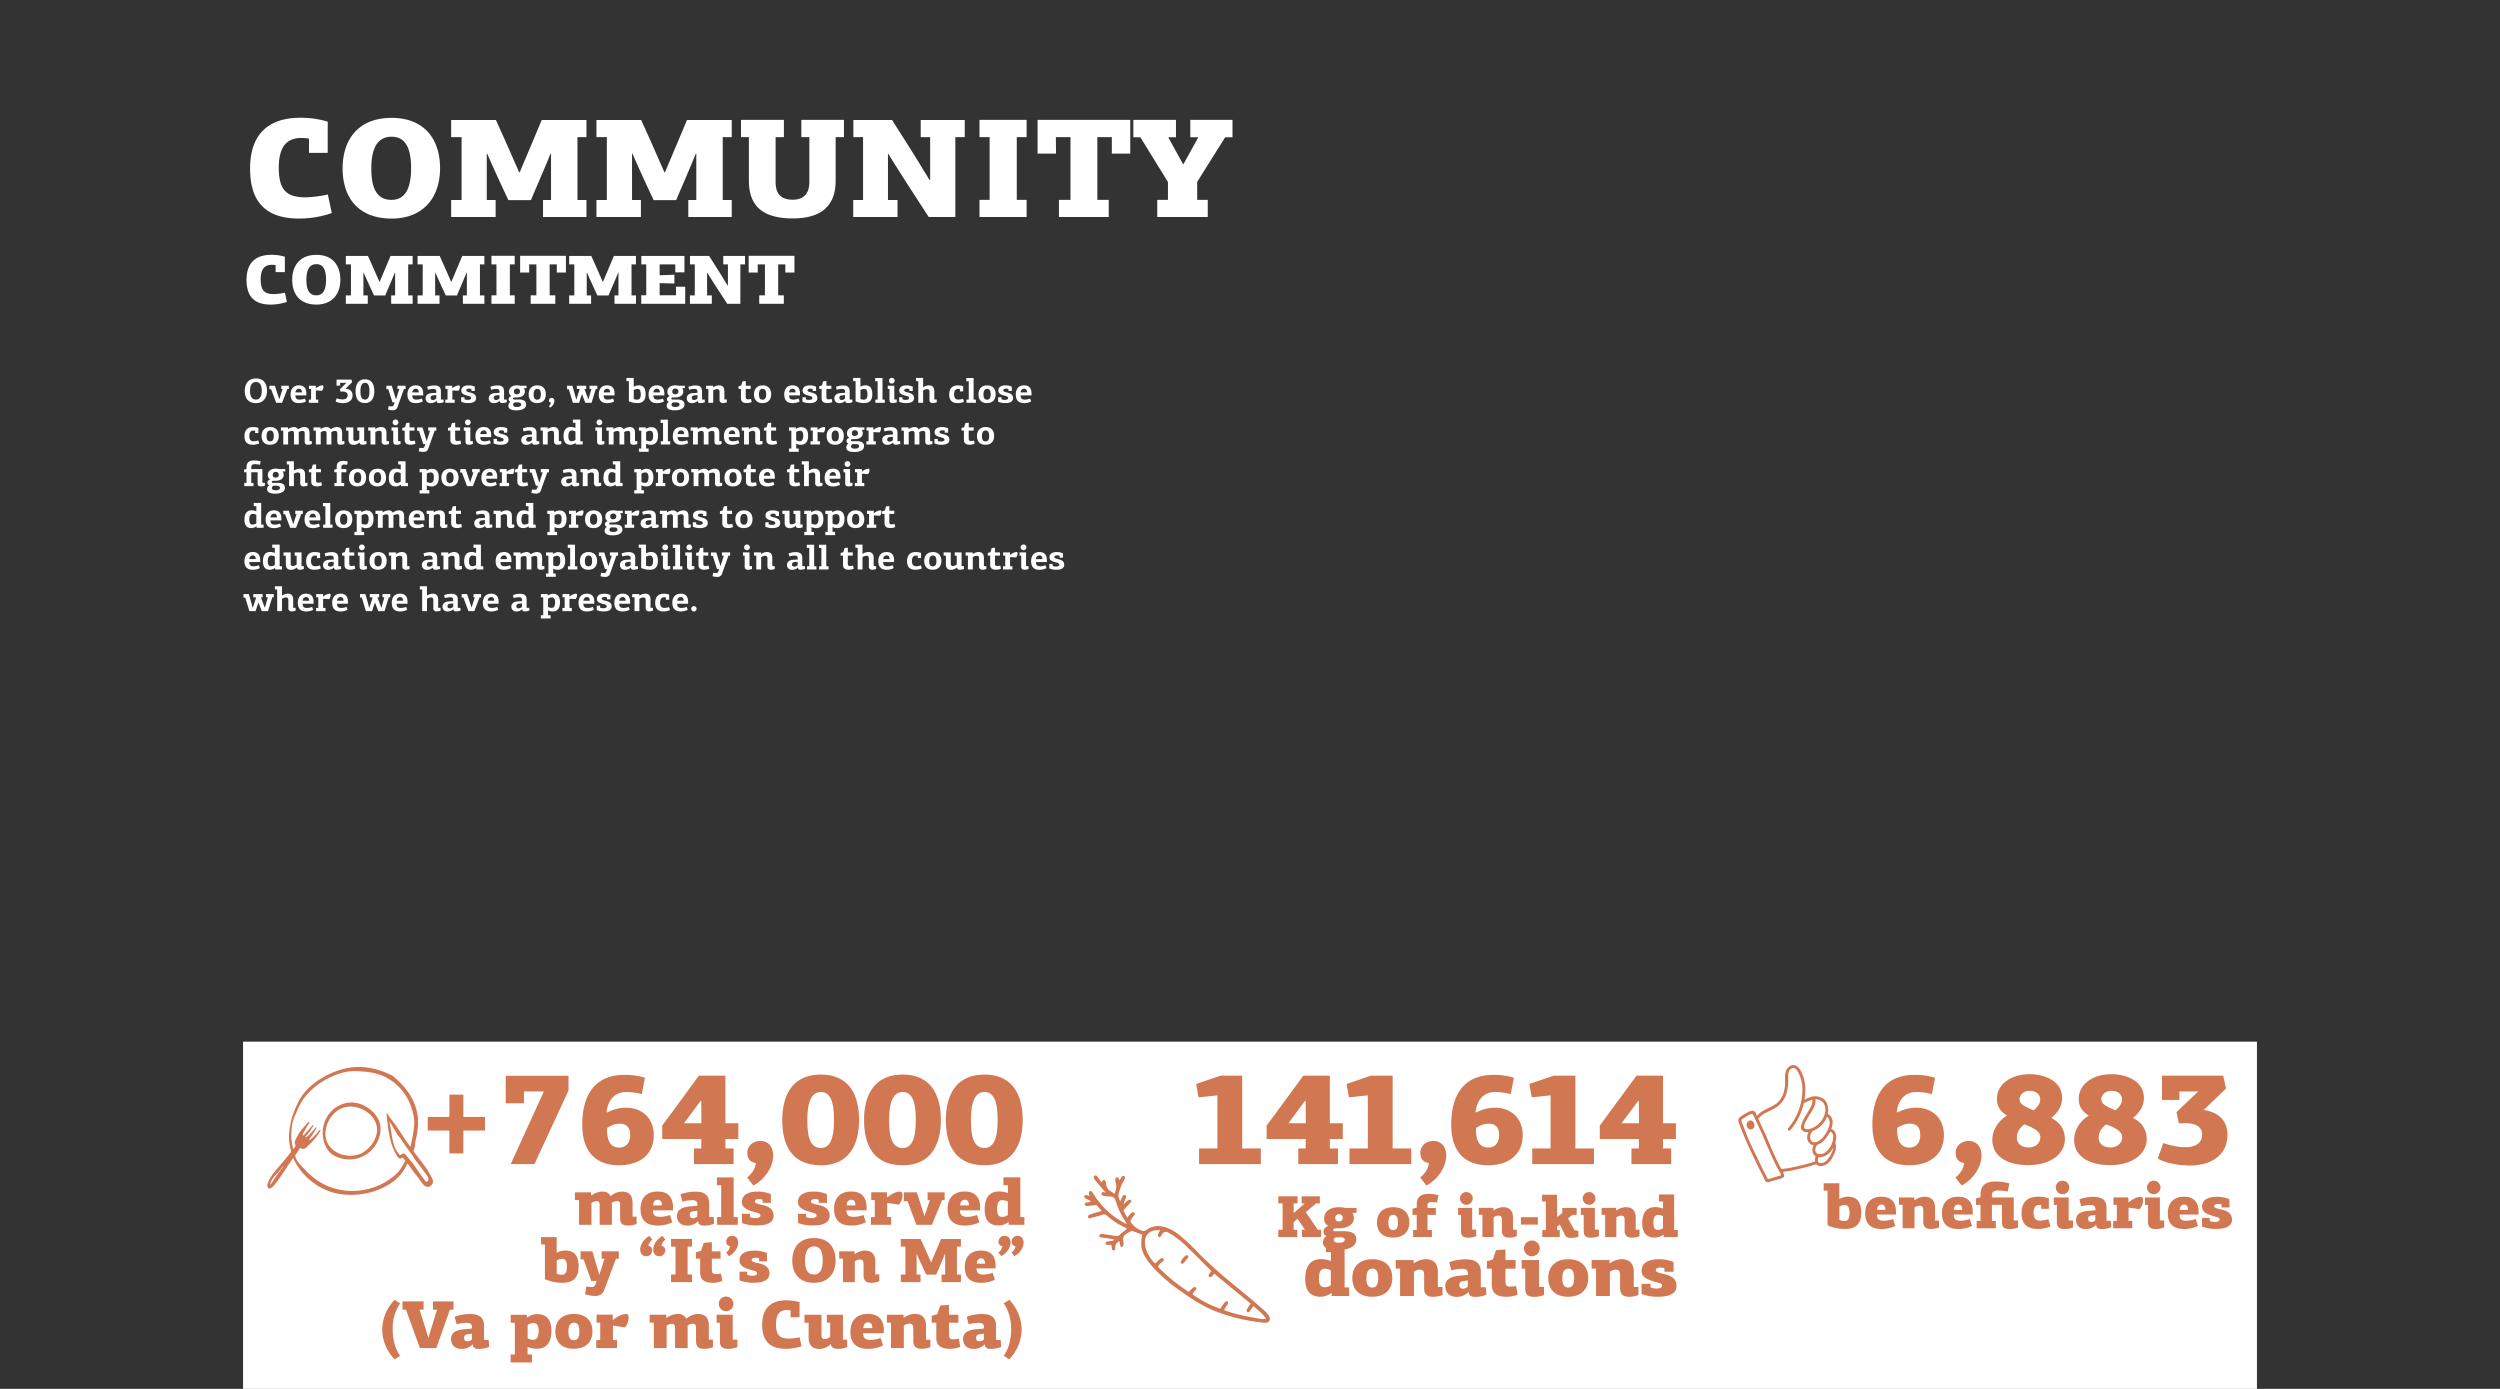 <svg xmlns="http://www.w3.org/2000/svg" xmlns:xlink="http://www.w3.org/1999/xlink" width="1440" height="800" viewBox="0 0 1440 800">
  <rect x="0" y="0" width="1440" height="800" fill="#333333" stroke="none"/>
  <defs>
    <clipPath id="clip-path">
      <path id="Trazado_759" data-name="Trazado 759" d="M0,7.465H95.391V-66.2H0Z" transform="translate(0 66.199)" fill="#d17752"/>
    </clipPath>
    <clipPath id="clip-path-2">
      <path id="Trazado_766" data-name="Trazado 766" d="M0,0H68.8V119.6H0Z" fill="#d17752"/>
    </clipPath>
    <clipPath id="clip-path-3">
      <path id="Trazado_769" data-name="Trazado 769" d="M0-17.991H56.351v-67.5H0Z" transform="translate(0 85.491)" fill="#d17752"/>
    </clipPath>
  </defs>
  <g id="compromiso-03" transform="translate(0 -9761)">
    <g id="Grupo_611" data-name="Grupo 611">
      <path id="Trazado_903" data-name="Trazado 903" d="M0,0H1440V800H0Z" transform="translate(0 9761)" fill="none"/>
      <path id="Trazado_1731" data-name="Trazado 1731" d="M20.574-28.35c0-10.449,3.321-17.172,12.96-17.172a21.205,21.205,0,0,1,4.455.405v8.181H48.762V-54.918a53.557,53.557,0,0,0-15.471-2.268C9.4-57.186,4.05-41.958,4.05-27.945,4.05-12.717,9.558.891,32.238.891A57.659,57.659,0,0,0,51.111-2.268L48.843-12.96a70.565,70.565,0,0,1-12.8,1.62C25.515-11.34,20.574-15.066,20.574-28.35Zm92.907.243c0-16.281-8.667-29-27.945-29S57.348-44.469,57.348-28.026C57.348-11.1,66.42.891,85.536.891,104,.891,113.481-11.421,113.481-28.107Zm-16.686.081c0,10.773-3,18.144-11.259,18.144-8.586,0-11.664-6.8-11.664-18.144,0-9.639,2.511-18.225,11.664-18.225C94.527-46.251,96.795-37.908,96.795-28.026ZM159-25.758c-.729-1.782-1.62-3.807-2.592-5.913-3.4-7.938-7.29-16.524-10.773-24.219H119.88v9.882h5.994V-9.8H119.88V0h25.6V-9.8h-5.1v-26.73h.243c.648,1.62,1.458,3.24,2.106,4.86,3.4,7.533,6.561,14.5,10.125,21.951h12.96c2.187-5.346,6.237-14.5,8.748-20.574.891-2.106,1.7-4.212,2.592-6.237h.243V-9.8h-4.617V0H197.8V-9.8h-5.184V-46.008H197.8V-55.89H172.044c-2.673,6.318-7.938,18.954-10.449,24.786-.729,1.7-1.458,3.564-2.268,5.346Zm83.673,0c-.729-1.782-1.62-3.807-2.592-5.913-3.4-7.938-7.29-16.524-10.773-24.219H203.553v9.882h5.994V-9.8h-5.994V0h25.6V-9.8h-5.1v-26.73h.243c.648,1.62,1.458,3.24,2.106,4.86,3.4,7.533,6.561,14.5,10.125,21.951h12.96c2.187-5.346,6.237-14.5,8.748-20.574.891-2.106,1.7-4.212,2.592-6.237h.243V-9.8h-4.617V0h25.029V-9.8h-5.184V-46.008h5.184V-55.89H255.717c-2.673,6.318-7.938,18.954-10.449,24.786-.729,1.7-1.458,3.564-2.268,5.346Zm98.658-20.25h4.779v-9.963H321.57v9.963h4.617V-20.25c0,7.614-4.131,10.287-9.558,10.287-6.48,0-9.882-3.078-9.882-10.287V-46.008h4.779v-9.963H286.821v9.963h4.536v25.029C291.357-7.29,298.323.81,316.548.81c17.334,0,24.786-7.938,24.786-21.789Zm54.027,24.624c-1.134-1.944-2.268-3.807-3.483-5.67C385.641-37.5,380.457-45.36,373.815-55.89H351.54v9.882h5.589V-9.8h-5.67V0h25.515V-9.8h-5.508V-36.369c.081,0,.081-.081.162-.081l3.564,5.751,6.885,10.854L394.956,0h15.309V-46.008h5.427V-55.89H390.339v9.882h5.427v24.624ZM451.332,0V-9.882h-5.67V-46.008h5.67v-9.963H424.2v9.963h5.832V-9.882H424.2V0Zm47.3,0V-9.882h-6.561V-46.008h8.343v9.477h10.611v-19.44H457.65v19.44h10.611l-.081-9.477H476.6V-9.882h-6.642V0Zm43.092-30.537H541.4L532.9-45.927h4.455V-55.971H512.811v10.044h4.05l15.876,25.758V-9.882h-6.156V0H555.66V-9.882h-6.075V-20.25L565.7-45.927h4.212V-55.971h-24.3v10.044h4.617Z" transform="translate(140 9886)" fill="#fff"/>
      <path id="Trazado_1732" data-name="Trazado 1732" d="M13.8,8.12C13.8,4.24,12.06,1,7.46,1,2.9,1,1,4.22,1,8.16c0,4.2,1.96,7.04,6.46,7.04C11.66,15.2,13.8,12.16,13.8,8.12Zm-3.04.04c0,2.86-.96,4.98-3.3,4.98-2.48,0-3.44-1.78-3.44-4.96,0-2.66.7-5.12,3.44-5.12C10.18,3.06,10.76,5.6,10.76,8.16Zm10.06,4.68c-.26-.84-.82-2.5-1.08-3.32L18.3,5.18H15.18V7.22H16.2C16.78,9,18.48,13.24,19.08,15H22.5c.62-1.78,2.4-6.16,3-7.94h.88V5.18H22.02V7.06h.78c-.24.76-.68,2.06-.94,2.8-.2.74-.74,2.22-.96,2.98ZM32.16,6.9c1.36,0,1.72,1.02,1.74,2.14H30.22A2,2,0,0,1,32.16,6.9Zm0-1.94c-3.8,0-4.78,3-4.78,5.16,0,2.6.9,5.08,4.8,5.08a8.769,8.769,0,0,0,4.06-.96l-.6-1.68a8.076,8.076,0,0,1-3.02.62c-1.84,0-2.46-.8-2.44-2.44h6.28v-1C36.46,7.78,35.96,4.96,32.16,4.96Zm9.76,1.66V5.18H37.96V7.04h1.22v6.12H37.9V15h5.42V13.16H41.96V7.88l3.52.2A3.673,3.673,0,0,0,46.3,5.8c0-.6-.18-.84-.66-.84A6.685,6.685,0,0,0,42,6.64ZM53.86,1.66V5.1H55.9V3.54h3.64c-.9.88-2.88,2.78-3.76,3.68l.34,1.38a5.482,5.482,0,0,1,.96-.08c2.24,0,3.16.84,3.16,2.18,0,1.56-1.12,2.36-2.98,2.36a10.9,10.9,0,0,1-3.34-.6c-.1.24-.56,1.58-.64,1.82a10.472,10.472,0,0,0,4.44.92c2.94,0,5.36-1.5,5.36-4.52,0-2.48-1.72-3.6-4.08-3.78l3.8-3.74-.34-1.5ZM75.6,8.36c0-3.22-1.02-6.88-5.34-6.88-4.28,0-5.44,3.56-5.44,6.92,0,3.56,1.14,6.76,5.44,6.76C74.24,15.16,75.6,11.88,75.6,8.36Zm-2.8.04c0,2.44-.48,4.76-2.54,4.76-2.18,0-2.64-2.06-2.64-4.74,0-2.16.34-4.92,2.64-4.92S72.8,6.3,72.8,8.4Zm15.32,4.58h-.08c-.28-.98-1.98-6.5-2.38-7.78h-3.1V7.18h1.08c.86,2.54,1.6,5.08,2.46,7.6h1.26l-.6,1.54c-.2.5-.5.76-1.38.76a8.7,8.7,0,0,1-1.5-.18l-.38,2a8.92,8.92,0,0,0,2.6.4,2.719,2.719,0,0,0,2.96-2.08L92.68,7.06h.94V5.2H88.94V7.06h1.08C89.7,8.02,88.36,12.2,88.12,12.98ZM99.46,6.9c1.36,0,1.72,1.02,1.74,2.14H97.52A2,2,0,0,1,99.46,6.9Zm0-1.94c-3.8,0-4.78,3-4.78,5.16,0,2.6.9,5.08,4.8,5.08a8.769,8.769,0,0,0,4.06-.96l-.6-1.68a8.076,8.076,0,0,1-3.02.62c-1.84,0-2.46-.8-2.44-2.44h6.28v-1C103.76,7.78,103.26,4.96,99.46,4.96Zm11.84,5.6v2a3.02,3.02,0,0,1-1.88.84c-.98,0-1.38-.44-1.38-1.36,0-.66.46-1.2,1.42-1.3Zm2.66-2.16c0-2.52-1.42-3.38-3.74-3.38a11.135,11.135,0,0,0-4.14.78c.14.58.3,1.16.46,1.72a10.034,10.034,0,0,1,3-.5c1.42,0,1.8.62,1.8,1.76v.48l-2.74.18c-2.26.14-3.44,1.4-3.44,2.92a2.7,2.7,0,0,0,3,2.84,4.538,4.538,0,0,0,3.28-1.32c.02,0,.02.02.04.02.02,1.06.66,1.26,1.52,1.26a6.7,6.7,0,0,0,2.6-.52l-.14-1.5h-1.5Zm6.56-1.78V5.18h-3.96V7.04h1.22v6.12H116.5V15h5.42V13.16h-1.36V7.88l3.52.2a3.673,3.673,0,0,0,.82-2.28c0-.6-.18-.84-.66-.84a6.685,6.685,0,0,0-3.64,1.68Zm5.1,5.22c.02.82.02,1.74.02,2.56a9.576,9.576,0,0,0,4.02.78c2.9,0,4.56-.94,4.56-2.86,0-2.54-2.42-2.96-4.04-3.4-.66-.18-1.62-.4-1.62-1.04,0-.66.66-1.02,1.56-1.02a4.151,4.151,0,0,1,1.42.24l.02,1.12h1.94c-.02-.84-.02-1.66-.02-2.48a7.98,7.98,0,0,0-3.54-.76c-2.58,0-4.22.96-4.22,3.06,0,1.96,2.08,2.44,4,2.98.84.22,1.64.48,1.64,1.3,0,.7-.88,1.02-1.88,1.02a5.264,5.264,0,0,1-1.9-.34l-.04-1.16Zm22.06-1.28v2a3.02,3.02,0,0,1-1.88.84c-.98,0-1.38-.44-1.38-1.36,0-.66.46-1.2,1.42-1.3Zm2.66-2.16c0-2.52-1.42-3.38-3.74-3.38a11.135,11.135,0,0,0-4.14.78c.14.58.3,1.16.46,1.72a10.034,10.034,0,0,1,3-.5c1.42,0,1.8.62,1.8,1.76v.48l-2.74.18c-2.26.14-3.44,1.4-3.44,2.92a2.7,2.7,0,0,0,3,2.84,4.538,4.538,0,0,0,3.28-1.32c.02,0,.02.02.04.02.02,1.06.66,1.26,1.52,1.26a6.7,6.7,0,0,0,2.6-.52l-.14-1.5h-1.5Zm11.5-1.84h1.42V5.2h-3.48a8.7,8.7,0,0,0-2.06-.24c-2.26,0-4.5,1.04-4.5,3.64a2.613,2.613,0,0,0,1.4,2.56c-.84.26-1.66.78-1.66,1.78a1.435,1.435,0,0,0,1.14,1.5,2.633,2.633,0,0,0-1.28,2.3c0,1.36,1,2.62,4.56,2.62,4.12,0,5.68-1.58,5.68-3.36,0-2-1.56-2.88-4-2.88h-2.8c-.52,0-.8-.2-.8-.54,0-.48.42-.64,1.24-.64h1.14c2.5-.04,4.5-1.2,4.5-3.44a3.371,3.371,0,0,0-.58-1.88Zm-3.36,8.24c1.24,0,1.7.62,1.7,1.26,0,.8-.88,1.36-2.4,1.36-1.76,0-2.22-.64-2.22-1.34a1.514,1.514,0,0,1,.88-1.28Zm1.06-6.32c0,1.08-.82,1.62-1.9,1.62a1.468,1.468,0,0,1-1.62-1.6,1.582,1.582,0,0,1,1.74-1.68A1.62,1.62,0,0,1,159.54,8.48ZM174.4,10.1c0-2.74-1.36-5.12-4.9-5.12-3.48,0-4.98,2.38-4.98,5.14,0,2.8,1.38,5.06,4.86,5.06C173,15.18,174.4,12.82,174.4,10.1Zm-2.86.02c0,1.58-.38,3.1-2.06,3.1-1.76,0-2.1-1.42-2.1-3.1,0-1.56.44-3.14,2.16-3.14C171.2,6.98,171.54,8.6,171.54,10.12Zm4.68,3.48a1.15,1.15,0,0,0,1.08,1.3,3.224,3.224,0,0,1-1.14,2.02l.7.88a4.907,4.907,0,0,0,2.48-3.86,1.592,1.592,0,0,0-1.58-1.76A1.456,1.456,0,0,0,176.22,13.6Zm22.66-.58-.92-2.42-1.32-3.54h1V5.18h-5.38V7.06h1.4l.16.4-1.02,3.08-.78,2.5h-.12l-.78-2.84L189.7,5.18h-3.1V7.22h1.04L189.98,15h3.6l.82-2.58.78-2.3h.1l.86,2.3,1,2.58h3.6l2.44-7.94.88-.02V5.18h-4.48V7.04h1.08l-1,3.44-.7,2.54Zm10.8-6.12c1.36,0,1.72,1.02,1.74,2.14h-3.68A2,2,0,0,1,209.68,6.9Zm0-1.94c-3.8,0-4.78,3-4.78,5.16,0,2.6.9,5.08,4.8,5.08a8.769,8.769,0,0,0,4.06-.96l-.6-1.68a8.076,8.076,0,0,1-3.02.62c-1.84,0-2.46-.8-2.44-2.44h6.28v-1C213.98,7.78,213.48,4.96,209.68,4.96Zm17.44,10.22c3.76,0,4.76-2.36,4.76-5.08,0-2.98-.92-5.16-4.04-5.16a6.033,6.033,0,0,0-2.82.82V.68h-4.18V2.54h1.4V14.16A12.606,12.606,0,0,0,227.12,15.18Zm.04-8.16c1.04,0,1.92.44,1.92,3.12,0,2.46-.88,3.06-2.12,3.06a5.331,5.331,0,0,1-1.92-.38V7.68A4.555,4.555,0,0,1,227.16,7.02Zm11.2-.12c1.36,0,1.72,1.02,1.74,2.14h-3.68A2,2,0,0,1,238.36,6.9Zm0-1.94c-3.8,0-4.78,3-4.78,5.16,0,2.6.9,5.08,4.8,5.08a8.769,8.769,0,0,0,4.06-.96l-.6-1.68a8.076,8.076,0,0,1-3.02.62c-1.84,0-2.46-.8-2.44-2.44h6.28v-1C242.66,7.78,242.16,4.96,238.36,4.96Zm14.7,1.6h1.42V5.2H251a8.7,8.7,0,0,0-2.06-.24c-2.26,0-4.5,1.04-4.5,3.64a2.613,2.613,0,0,0,1.4,2.56c-.84.26-1.66.78-1.66,1.78a1.435,1.435,0,0,0,1.14,1.5,2.633,2.633,0,0,0-1.28,2.3c0,1.36,1,2.62,4.56,2.62,4.12,0,5.68-1.58,5.68-3.36,0-2-1.56-2.88-4-2.88h-2.8c-.52,0-.8-.2-.8-.54,0-.48.42-.64,1.24-.64h1.14c2.5-.04,4.5-1.2,4.5-3.44a3.371,3.371,0,0,0-.58-1.88ZM249.7,14.8c1.24,0,1.7.62,1.7,1.26,0,.8-.88,1.36-2.4,1.36-1.76,0-2.22-.64-2.22-1.34a1.514,1.514,0,0,1,.88-1.28Zm1.06-6.32c0,1.08-.82,1.62-1.9,1.62a1.468,1.468,0,0,1-1.62-1.6,1.582,1.582,0,0,1,1.74-1.68A1.62,1.62,0,0,1,250.76,8.48Zm10.96,2.08v2a3.02,3.02,0,0,1-1.88.84c-.98,0-1.38-.44-1.38-1.36,0-.66.46-1.2,1.42-1.3Zm2.66-2.16c0-2.52-1.42-3.38-3.74-3.38a11.135,11.135,0,0,0-4.14.78c.14.58.3,1.16.46,1.72a10.034,10.034,0,0,1,3-.5c1.42,0,1.8.62,1.8,1.76v.48l-2.74.18c-2.26.14-3.44,1.4-3.44,2.92a2.7,2.7,0,0,0,3,2.84,4.538,4.538,0,0,0,3.28-1.32c.02,0,.02.02.04.02.02,1.06.66,1.26,1.52,1.26a6.7,6.7,0,0,0,2.6-.52l-.14-1.5h-1.5Zm9.72-3.44a6.022,6.022,0,0,0-3.22,1.12c-.04,0-.06-.02-.1-.02V5.2H266.7V7.04h1.32V15h2.8V7.92a4.442,4.442,0,0,1,2.2-.78c1.12,0,1.44.5,1.44,1.74v4.18a1.833,1.833,0,0,0,1.96,2.1,6.317,6.317,0,0,0,2.22-.42V13.1h-1.4V8.34C277.24,6.88,276.82,4.96,274.1,4.96Zm13.56-2.3-.7,2.38-1.56.46V7.04h1.38v5.22c0,1.56.6,2.9,3.38,2.9a7.763,7.763,0,0,0,2.8-.56l-.36-1.82a8.451,8.451,0,0,1-1.72.24c-1.12,0-1.34-.46-1.34-1.56V7.04h2.86V5.18h-2.84V2.48Zm16.52,7.44c0-2.74-1.36-5.12-4.9-5.12-3.48,0-4.98,2.38-4.98,5.14,0,2.8,1.38,5.06,4.86,5.06C302.78,15.18,304.18,12.82,304.18,10.1Zm-2.86.02c0,1.58-.38,3.1-2.06,3.1-1.76,0-2.1-1.42-2.1-3.1,0-1.56.44-3.14,2.16-3.14C300.98,6.98,301.32,8.6,301.32,10.12ZM316.5,6.9c1.36,0,1.72,1.02,1.74,2.14h-3.68A2,2,0,0,1,316.5,6.9Zm0-1.94c-3.8,0-4.78,3-4.78,5.16,0,2.6.9,5.08,4.8,5.08a8.769,8.769,0,0,0,4.06-.96l-.6-1.68a8.076,8.076,0,0,1-3.02.62c-1.84,0-2.46-.8-2.44-2.44h6.28v-1C320.8,7.78,320.3,4.96,316.5,4.96Zm5.7,6.88c.02.82.02,1.74.02,2.56a9.576,9.576,0,0,0,4.02.78c2.9,0,4.56-.94,4.56-2.86,0-2.54-2.42-2.96-4.04-3.4-.66-.18-1.62-.4-1.62-1.04,0-.66.66-1.02,1.56-1.02a4.151,4.151,0,0,1,1.42.24l.02,1.12h1.94c-.02-.84-.02-1.66-.02-2.48a7.979,7.979,0,0,0-3.54-.76c-2.58,0-4.22.96-4.22,3.06,0,1.96,2.08,2.44,4,2.98.84.22,1.64.48,1.64,1.3,0,.7-.88,1.02-1.88,1.02a5.264,5.264,0,0,1-1.9-.34l-.04-1.16Zm11.92-9.18-.7,2.38-1.56.46V7.04h1.38v5.22c0,1.56.6,2.9,3.38,2.9a7.763,7.763,0,0,0,2.8-.56l-.36-1.82a8.451,8.451,0,0,1-1.72.24c-1.12,0-1.34-.46-1.34-1.56V7.04h2.86V5.18h-2.84V2.48Zm12.62,7.9v2a3.02,3.02,0,0,1-1.88.84c-.98,0-1.38-.44-1.38-1.36,0-.66.46-1.2,1.42-1.3ZM349.4,8.4c0-2.52-1.42-3.38-3.74-3.38a11.135,11.135,0,0,0-4.14.78c.14.58.3,1.16.46,1.72a10.034,10.034,0,0,1,3-.5c1.42,0,1.8.62,1.8,1.76v.48l-2.74.18c-2.26.14-3.44,1.4-3.44,2.92a2.7,2.7,0,0,0,3,2.84,4.538,4.538,0,0,0,3.28-1.32c.02,0,.02.02.04.02.02,1.06.66,1.26,1.52,1.26a6.7,6.7,0,0,0,2.6-.52l-.14-1.5h-1.5Zm8.3,6.78c3.76,0,4.76-2.36,4.76-5.08,0-2.98-.92-5.16-4.04-5.16a6.033,6.033,0,0,0-2.82.82V.68h-4.18V2.54h1.4V14.16A12.606,12.606,0,0,0,357.7,15.18Zm.04-8.16c1.04,0,1.92.44,1.92,3.12,0,2.46-.88,3.06-2.12,3.06a5.331,5.331,0,0,1-1.92-.38V7.68A4.555,4.555,0,0,1,357.74,7.02ZM368.32.74h-4.2V2.6h1.4V13.16h-1.3V15h5.42V13.16h-1.32Zm4.02,6.32v6.28c.02,1.28.54,1.84,1.98,1.84a6.353,6.353,0,0,0,2.22-.44V13.08h-1.42V5.2h-3.78V7.06Zm2.98-4.78A1.669,1.669,0,0,0,373.66.62a1.639,1.639,0,0,0-1.64,1.66,1.652,1.652,0,0,0,1.64,1.66A1.682,1.682,0,0,0,375.32,2.28Zm2.56,9.56c.02.82.02,1.74.02,2.56a9.576,9.576,0,0,0,4.02.78c2.9,0,4.56-.94,4.56-2.86,0-2.54-2.42-2.96-4.04-3.4-.66-.18-1.62-.4-1.62-1.04,0-.66.66-1.02,1.56-1.02a4.151,4.151,0,0,1,1.42.24l.02,1.12h1.94c-.02-.84-.02-1.66-.02-2.48a7.979,7.979,0,0,0-3.54-.76c-2.58,0-4.22.96-4.22,3.06,0,1.96,2.08,2.44,4,2.98.84.22,1.64.48,1.64,1.3,0,.7-.88,1.02-1.88,1.02a5.264,5.264,0,0,1-1.9-.34l-.04-1.16ZM391.72,15V7.92a4.579,4.579,0,0,1,2.22-.78c1.12,0,1.44.5,1.44,1.74v4.3a1.744,1.744,0,0,0,1.96,1.98,6.4,6.4,0,0,0,2.22-.42V13.1h-1.4V8.34c0-1.46-.44-3.38-3.16-3.38a6.205,6.205,0,0,0-3.28,1.12V.7h-4.1V2.54h1.32V15ZM411.7,4.98c-4.08,0-4.94,2.94-4.94,5.22,0,2.72,1,4.98,4.8,4.98a8.787,8.787,0,0,0,3.68-.76l-.52-1.76a8.106,8.106,0,0,1-2.72.5c-1.52,0-2.44-.84-2.44-3.04,0-1.98.74-3.1,2.42-3.1a5.581,5.581,0,0,1,.94.1V8.44h1.88V5.48A9.082,9.082,0,0,0,411.7,4.98ZM420.8.74h-4.2V2.6H418V13.16h-1.3V15h5.42V13.16H420.8Zm12.7,9.36c0-2.74-1.36-5.12-4.9-5.12-3.48,0-4.98,2.38-4.98,5.14,0,2.8,1.38,5.06,4.86,5.06C432.1,15.18,433.5,12.82,433.5,10.1Zm-2.86.02c0,1.58-.38,3.1-2.06,3.1-1.76,0-2.1-1.42-2.1-3.1,0-1.56.44-3.14,2.16-3.14C430.3,6.98,430.64,8.6,430.64,10.12Zm4.3,1.72c.02.82.02,1.74.02,2.56a9.576,9.576,0,0,0,4.02.78c2.9,0,4.56-.94,4.56-2.86,0-2.54-2.42-2.96-4.04-3.4-.66-.18-1.62-.4-1.62-1.04,0-.66.66-1.02,1.56-1.02a4.151,4.151,0,0,1,1.42.24l.02,1.12h1.94c-.02-.84-.02-1.66-.02-2.48a7.979,7.979,0,0,0-3.54-.76c-2.58,0-4.22.96-4.22,3.06,0,1.96,2.08,2.44,4,2.98.84.22,1.64.48,1.64,1.3,0,.7-.88,1.02-1.88,1.02a5.264,5.264,0,0,1-1.9-.34l-.04-1.16ZM449.86,6.9c1.36,0,1.72,1.02,1.74,2.14h-3.68A2,2,0,0,1,449.86,6.9Zm0-1.94c-3.8,0-4.78,3-4.78,5.16,0,2.6.9,5.08,4.8,5.08a8.769,8.769,0,0,0,4.06-.96l-.6-1.68a8.076,8.076,0,0,1-3.02.62c-1.84,0-2.46-.8-2.44-2.44h6.28v-1C454.16,7.78,453.66,4.96,449.86,4.96ZM5.74,28.98C1.66,28.98.8,31.92.8,34.2c0,2.72,1,4.98,4.8,4.98a8.787,8.787,0,0,0,3.68-.76l-.52-1.76a8.106,8.106,0,0,1-2.72.5c-1.52,0-2.44-.84-2.44-3.04,0-1.98.74-3.1,2.42-3.1a5.582,5.582,0,0,1,.94.1v1.32H8.84V29.48A9.082,9.082,0,0,0,5.74,28.98ZM20.56,34.1c0-2.74-1.36-5.12-4.9-5.12-3.48,0-4.98,2.38-4.98,5.14,0,2.8,1.38,5.06,4.86,5.06C19.16,39.18,20.56,36.82,20.56,34.1Zm-2.86.02c0,1.58-.38,3.1-2.06,3.1-1.76,0-2.1-1.42-2.1-3.1,0-1.56.44-3.14,2.16-3.14C17.36,30.98,17.7,32.6,17.7,34.12ZM29.26,29a6.024,6.024,0,0,0-3.3,1.14l-.08-.06V29.2H21.8v1.86h1.36V39h2.8V31.96a4.023,4.023,0,0,1,2.12-.72c.82,0,1.26.42,1.26,1.42V39H32.1V33.06a6.061,6.061,0,0,0-.08-1.16,4.212,4.212,0,0,1,2.12-.68c1.06,0,1.36.44,1.36,1.62v3.88c0,1.62.1,2.44,1.94,2.44a6.084,6.084,0,0,0,2.16-.42V37.1H38.28V32.4c0-1.82-.52-3.42-3.12-3.42A6.116,6.116,0,0,0,31.7,30.3,2.455,2.455,0,0,0,29.26,29Zm18.78,0a6.024,6.024,0,0,0-3.3,1.14l-.08-.06V29.2H40.58v1.86h1.36V39h2.8V31.96a4.023,4.023,0,0,1,2.12-.72c.82,0,1.26.42,1.26,1.42V39h2.76V33.06a6.061,6.061,0,0,0-.08-1.16,4.212,4.212,0,0,1,2.12-.68c1.06,0,1.36.44,1.36,1.62v3.88c0,1.62.1,2.44,1.94,2.44a6.084,6.084,0,0,0,2.16-.42V37.1H57.06V32.4c0-1.82-.52-3.42-3.12-3.42a6.116,6.116,0,0,0-3.46,1.32A2.455,2.455,0,0,0,48.04,29ZM63.76,39.22a4.893,4.893,0,0,0,3.32-1.38c.12.94.6,1.32,1.78,1.32a7.069,7.069,0,0,0,2.22-.42V37.1H69.76V29.2H65.82v1.86h1.14v5.02a3.33,3.33,0,0,1-2.16.94c-1.1,0-1.28-.54-1.28-1.56V29.2H59.4v1.86h1.32v4.98C60.72,37.84,61.42,39.22,63.76,39.22ZM79.48,28.96a6.022,6.022,0,0,0-3.22,1.12c-.04,0-.06-.02-.1-.02V29.2H72.08v1.84H73.4V39h2.8V31.92a4.442,4.442,0,0,1,2.2-.78c1.12,0,1.44.5,1.44,1.74v4.18a1.833,1.833,0,0,0,1.96,2.1,6.317,6.317,0,0,0,2.22-.42V37.1h-1.4V32.34C82.62,30.88,82.2,28.96,79.48,28.96Zm7.04,2.1v6.28c.02,1.28.54,1.84,1.98,1.84a6.353,6.353,0,0,0,2.22-.44V37.08H89.3V29.2H85.52v1.86Zm2.98-4.78a1.669,1.669,0,0,0-1.66-1.66,1.66,1.66,0,0,0,0,3.32A1.682,1.682,0,0,0,89.5,26.28Zm4.5.38-.7,2.38-1.56.46v1.54h1.38v5.22c0,1.56.6,2.9,3.38,2.9a7.763,7.763,0,0,0,2.8-.56l-.36-1.82a8.452,8.452,0,0,1-1.72.24c-1.12,0-1.34-.46-1.34-1.56V31.04h2.86V29.18H95.9v-2.7Zm11.82,10.32h-.08c-.28-.98-1.98-6.5-2.38-7.78h-3.1v1.98h1.08c.86,2.54,1.6,5.08,2.46,7.6h1.26l-.6,1.54c-.2.5-.5.76-1.38.76a8.7,8.7,0,0,1-1.5-.18l-.38,2a8.92,8.92,0,0,0,2.6.4,2.719,2.719,0,0,0,2.96-2.08l3.62-10.16h.94V29.2h-4.68v1.86h1.08C107.4,32.02,106.06,36.2,105.82,36.98ZM120.3,26.66l-.7,2.38-1.56.46v1.54h1.38v5.22c0,1.56.6,2.9,3.38,2.9a7.763,7.763,0,0,0,2.8-.56l-.36-1.82a8.452,8.452,0,0,1-1.72.24c-1.12,0-1.34-.46-1.34-1.56V31.04h2.86V29.18H122.2v-2.7Zm7.84,4.4v6.28c.02,1.28.54,1.84,1.98,1.84a6.353,6.353,0,0,0,2.22-.44V37.08h-1.42V29.2h-3.78v1.86Zm2.98-4.78a1.669,1.669,0,0,0-1.66-1.66,1.66,1.66,0,0,0,0,3.32A1.682,1.682,0,0,0,131.12,26.28Zm7.5,4.62c1.36,0,1.72,1.02,1.74,2.14h-3.68A2,2,0,0,1,138.62,30.9Zm0-1.94c-3.8,0-4.78,3-4.78,5.16,0,2.6.9,5.08,4.8,5.08a8.769,8.769,0,0,0,4.06-.96l-.6-1.68a8.076,8.076,0,0,1-3.02.62c-1.84,0-2.46-.8-2.44-2.44h6.28v-1C142.92,31.78,142.42,28.96,138.62,28.96Zm5.7,6.88c.02.82.02,1.74.02,2.56a9.576,9.576,0,0,0,4.02.78c2.9,0,4.56-.94,4.56-2.86,0-2.54-2.42-2.96-4.04-3.4-.66-.18-1.62-.4-1.62-1.04,0-.66.66-1.02,1.56-1.02a4.151,4.151,0,0,1,1.42.24l.02,1.12h1.94c-.02-.84-.02-1.66-.02-2.48a7.979,7.979,0,0,0-3.54-.76c-2.58,0-4.22.96-4.22,3.06,0,1.96,2.08,2.44,4,2.98.84.22,1.64.48,1.64,1.3,0,.7-.88,1.02-1.88,1.02a5.264,5.264,0,0,1-1.9-.34l-.04-1.16Zm22.06-1.28v2a3.02,3.02,0,0,1-1.88.84c-.98,0-1.38-.44-1.38-1.36,0-.66.46-1.2,1.42-1.3Zm2.66-2.16c0-2.52-1.42-3.38-3.74-3.38a11.135,11.135,0,0,0-4.14.78c.14.58.3,1.16.46,1.72a10.034,10.034,0,0,1,3-.5c1.42,0,1.8.62,1.8,1.76v.48l-2.74.18c-2.26.14-3.44,1.4-3.44,2.92a2.7,2.7,0,0,0,3,2.84,4.538,4.538,0,0,0,3.28-1.32c.02,0,.02.02.04.02.02,1.06.66,1.26,1.52,1.26a6.7,6.7,0,0,0,2.6-.52l-.14-1.5h-1.5Zm9.72-3.44a6.022,6.022,0,0,0-3.22,1.12c-.04,0-.06-.02-.1-.02V29.2h-4.08v1.84h1.32V39h2.8V31.92a4.442,4.442,0,0,1,2.2-.78c1.12,0,1.44.5,1.44,1.74v4.18a1.833,1.833,0,0,0,1.96,2.1,6.317,6.317,0,0,0,2.22-.42V37.1h-1.4V32.34C181.9,30.88,181.48,28.96,178.76,28.96Zm12.86,9.2V39h4V37.16h-1.38V24.68h-4.26v1.86h1.48v2.98a6.412,6.412,0,0,0-2.66-.58c-3.1,0-4.2,2.3-4.2,5.36,0,2.68.94,4.88,3.98,4.88a5.337,5.337,0,0,0,3-1.04Zm-2.18-7.18a4.435,4.435,0,0,1,2.02.56V36.4a3.793,3.793,0,0,1-2.06.76c-1.12,0-2-.52-2-2.9C187.4,31.52,188.42,30.98,189.44,30.98Zm14.5.08v6.28c.02,1.28.54,1.84,1.98,1.84a6.353,6.353,0,0,0,2.22-.44V37.08h-1.42V29.2h-3.78v1.86Zm2.98-4.78a1.669,1.669,0,0,0-1.66-1.66,1.66,1.66,0,0,0,0,3.32A1.682,1.682,0,0,0,206.92,26.28ZM216.74,29a6.024,6.024,0,0,0-3.3,1.14l-.08-.06V29.2h-4.08v1.86h1.36V39h2.8V31.96a4.023,4.023,0,0,1,2.12-.72c.82,0,1.26.42,1.26,1.42V39h2.76V33.06a6.061,6.061,0,0,0-.08-1.16,4.212,4.212,0,0,1,2.12-.68c1.06,0,1.36.44,1.36,1.62v3.88c0,1.62.1,2.44,1.94,2.44a6.084,6.084,0,0,0,2.16-.42V37.1h-1.32V32.4c0-1.82-.52-3.42-3.12-3.42a6.116,6.116,0,0,0-3.46,1.32A2.455,2.455,0,0,0,216.74,29Zm11.28,14.22h5.6V41.36h-1.46V38.6a6.6,6.6,0,0,0,2.66.6c3.1,0,4.22-2.24,4.22-5.3,0-2.66-.96-4.86-4-4.86a5.174,5.174,0,0,0-3,1.06l-.04-.02V29.2h-3.98v1.86h1.36v10.3h-1.36Zm6.18-6.08a4.288,4.288,0,0,1-2.04-.58V31.88a3.859,3.859,0,0,1,2.08-.76c1.1,0,1.98.46,1.98,2.82C236.22,36.58,235.2,37.14,234.2,37.14Zm10.52-12.4h-4.2V26.6h1.4V37.16h-1.3V39h5.42V37.16h-1.32Zm7.6,6.16c1.36,0,1.72,1.02,1.74,2.14h-3.68A2,2,0,0,1,252.32,30.9Zm0-1.94c-3.8,0-4.78,3-4.78,5.16,0,2.6.9,5.08,4.8,5.08a8.769,8.769,0,0,0,4.06-.96l-.6-1.68a8.076,8.076,0,0,1-3.02.62c-1.84,0-2.46-.8-2.44-2.44h6.28v-1C256.62,31.78,256.12,28.96,252.32,28.96Zm12.96.04a6.024,6.024,0,0,0-3.3,1.14l-.08-.06V29.2h-4.08v1.86h1.36V39h2.8V31.96a4.023,4.023,0,0,1,2.12-.72c.82,0,1.26.42,1.26,1.42V39h2.76V33.06a6.062,6.062,0,0,0-.08-1.16,4.212,4.212,0,0,1,2.12-.68c1.06,0,1.36.44,1.36,1.62v3.88c0,1.62.1,2.44,1.94,2.44a6.084,6.084,0,0,0,2.16-.42V37.1H274.3V32.4c0-1.82-.52-3.42-3.12-3.42a6.116,6.116,0,0,0-3.46,1.32A2.455,2.455,0,0,0,265.28,29Zm16.46,1.9c1.36,0,1.72,1.02,1.74,2.14H279.8A2,2,0,0,1,281.74,30.9Zm0-1.94c-3.8,0-4.78,3-4.78,5.16,0,2.6.9,5.08,4.8,5.08a8.769,8.769,0,0,0,4.06-.96l-.6-1.68a8.076,8.076,0,0,1-3.02.62c-1.84,0-2.46-.8-2.44-2.44h6.28v-1C286.04,31.78,285.54,28.96,281.74,28.96Zm12.92,0a6.022,6.022,0,0,0-3.22,1.12c-.04,0-.06-.02-.1-.02V29.2h-4.08v1.84h1.32V39h2.8V31.92a4.442,4.442,0,0,1,2.2-.78c1.12,0,1.44.5,1.44,1.74v4.18a1.833,1.833,0,0,0,1.96,2.1,6.317,6.317,0,0,0,2.22-.42V37.1h-1.4V32.34C297.8,30.88,297.38,28.96,294.66,28.96Zm7.62-2.3-.7,2.38-1.56.46v1.54h1.38v5.22c0,1.56.6,2.9,3.38,2.9a7.763,7.763,0,0,0,2.8-.56l-.36-1.82a8.451,8.451,0,0,1-1.72.24c-1.12,0-1.34-.46-1.34-1.56V31.04h2.86V29.18h-2.84v-2.7Zm12.18,16.56h5.6V41.36H318.6V38.6a6.6,6.6,0,0,0,2.66.6c3.1,0,4.22-2.24,4.22-5.3,0-2.66-.96-4.86-4-4.86a5.174,5.174,0,0,0-3,1.06l-.04-.02V29.2h-3.98v1.86h1.36v10.3h-1.36Zm6.18-6.08a4.288,4.288,0,0,1-2.04-.58V31.88a3.859,3.859,0,0,1,2.08-.76c1.1,0,1.98.46,1.98,2.82C322.66,36.58,321.64,37.14,320.64,37.14Zm10.26-6.52V29.18h-3.96v1.86h1.22v6.12h-1.28V39h5.42V37.16h-1.36V31.88l3.52.2a3.673,3.673,0,0,0,.82-2.28c0-.6-.18-.84-.66-.84a6.685,6.685,0,0,0-3.64,1.68Zm15.14,3.48c0-2.74-1.36-5.12-4.9-5.12-3.48,0-4.98,2.38-4.98,5.14,0,2.8,1.38,5.06,4.86,5.06C344.64,39.18,346.04,36.82,346.04,34.1Zm-2.86.02c0,1.58-.38,3.1-2.06,3.1-1.76,0-2.1-1.42-2.1-3.1,0-1.56.44-3.14,2.16-3.14C342.84,30.98,343.18,32.6,343.18,34.12Zm13.3-3.56h1.42V29.2h-3.48a8.7,8.7,0,0,0-2.06-.24c-2.26,0-4.5,1.04-4.5,3.64a2.613,2.613,0,0,0,1.4,2.56c-.84.26-1.66.78-1.66,1.78a1.435,1.435,0,0,0,1.14,1.5,2.633,2.633,0,0,0-1.28,2.3c0,1.36,1,2.62,4.56,2.62,4.12,0,5.68-1.58,5.68-3.36,0-2-1.56-2.88-4-2.88h-2.8c-.52,0-.8-.2-.8-.54,0-.48.42-.64,1.24-.64h1.14c2.5-.04,4.5-1.2,4.5-3.44a3.371,3.371,0,0,0-.58-1.88Zm-3.36,8.24c1.24,0,1.7.62,1.7,1.26,0,.8-.88,1.36-2.4,1.36-1.76,0-2.22-.64-2.22-1.34a1.514,1.514,0,0,1,.88-1.28Zm1.06-6.32c0,1.08-.82,1.62-1.9,1.62a1.468,1.468,0,0,1-1.62-1.6,1.582,1.582,0,0,1,1.74-1.68A1.62,1.62,0,0,1,354.18,32.48Zm8.88-1.86V29.18H359.1v1.86h1.22v6.12h-1.28V39h5.42V37.16H363.1V31.88l3.52.2a3.673,3.673,0,0,0,.82-2.28c0-.6-.18-.84-.66-.84a6.685,6.685,0,0,0-3.64,1.68Zm11.24,3.94v2a3.02,3.02,0,0,1-1.88.84c-.98,0-1.38-.44-1.38-1.36,0-.66.46-1.2,1.42-1.3Zm2.66-2.16c0-2.52-1.42-3.38-3.74-3.38a11.135,11.135,0,0,0-4.14.78c.14.58.3,1.16.46,1.72a10.034,10.034,0,0,1,3-.5c1.42,0,1.8.62,1.8,1.76v.48l-2.74.18c-2.26.14-3.44,1.4-3.44,2.92a2.7,2.7,0,0,0,3,2.84,4.538,4.538,0,0,0,3.28-1.32c.02,0,.02.02.04.02.02,1.06.66,1.26,1.52,1.26a6.7,6.7,0,0,0,2.6-.52l-.14-1.5h-1.5Zm9.76-3.4a6.024,6.024,0,0,0-3.3,1.14l-.08-.06V29.2h-4.08v1.86h1.36V39h2.8V31.96a4.023,4.023,0,0,1,2.12-.72c.82,0,1.26.42,1.26,1.42V39h2.76V33.06a6.062,6.062,0,0,0-.08-1.16,4.212,4.212,0,0,1,2.12-.68c1.06,0,1.36.44,1.36,1.62v3.88c0,1.62.1,2.44,1.94,2.44a6.084,6.084,0,0,0,2.16-.42V37.1h-1.32V32.4c0-1.82-.52-3.42-3.12-3.42a6.116,6.116,0,0,0-3.46,1.32A2.455,2.455,0,0,0,386.72,29Zm11.52,6.84c.02.82.02,1.74.02,2.56a9.576,9.576,0,0,0,4.02.78c2.9,0,4.56-.94,4.56-2.86,0-2.54-2.42-2.96-4.04-3.4-.66-.18-1.62-.4-1.62-1.04,0-.66.66-1.02,1.56-1.02a4.151,4.151,0,0,1,1.42.24l.02,1.12h1.94c-.02-.84-.02-1.66-.02-2.48a7.979,7.979,0,0,0-3.54-.76c-2.58,0-4.22.96-4.22,3.06,0,1.96,2.08,2.44,4,2.98.84.22,1.64.48,1.64,1.3,0,.7-.88,1.02-1.88,1.02a5.264,5.264,0,0,1-1.9-.34l-.04-1.16Zm17.86-9.18-.7,2.38-1.56.46v1.54h1.38v5.22c0,1.56.6,2.9,3.38,2.9a7.763,7.763,0,0,0,2.8-.56l-.36-1.82a8.451,8.451,0,0,1-1.72.24c-1.12,0-1.34-.46-1.34-1.56V31.04h2.86V29.18H418v-2.7Zm16.52,7.44c0-2.74-1.36-5.12-4.9-5.12-3.48,0-4.98,2.38-4.98,5.14,0,2.8,1.38,5.06,4.86,5.06C431.22,39.18,432.62,36.82,432.62,34.1Zm-2.86.02c0,1.58-.38,3.1-2.06,3.1-1.76,0-2.1-1.42-2.1-3.1,0-1.56.44-3.14,2.16-3.14C429.42,30.98,429.76,32.6,429.76,34.12ZM11.14,53.18H4.72V52.3c0-1.5.72-1.92,2.2-1.92a19.593,19.593,0,0,1,2.86.3l.36-1.98a15.953,15.953,0,0,0-3.84-.48c-3.18,0-4.28,1.6-4.28,3.68v1.2L.6,53.5v1.54H2v6.12H.7V63H6V61.16H4.72V55.04H8.38v6.4c0,1.24.54,1.74,1.94,1.74a6.658,6.658,0,0,0,2.26-.44V61.08H11.14ZM22.9,54.56h1.42V53.2H20.84a8.7,8.7,0,0,0-2.06-.24c-2.26,0-4.5,1.04-4.5,3.64a2.613,2.613,0,0,0,1.4,2.56c-.84.26-1.66.78-1.66,1.78a1.435,1.435,0,0,0,1.14,1.5,2.633,2.633,0,0,0-1.28,2.3c0,1.36,1,2.62,4.56,2.62,4.12,0,5.68-1.58,5.68-3.36,0-2-1.56-2.88-4-2.88h-2.8c-.52,0-.8-.2-.8-.54,0-.48.42-.64,1.24-.64H18.9c2.5-.04,4.5-1.2,4.5-3.44a3.371,3.371,0,0,0-.58-1.88ZM19.54,62.8c1.24,0,1.7.62,1.7,1.26,0,.8-.88,1.36-2.4,1.36-1.76,0-2.22-.64-2.22-1.34a1.514,1.514,0,0,1,.88-1.28Zm1.06-6.32c0,1.08-.82,1.62-1.9,1.62a1.468,1.468,0,0,1-1.62-1.6,1.582,1.582,0,0,1,1.74-1.68A1.62,1.62,0,0,1,20.6,56.48ZM29.28,63V55.92a4.579,4.579,0,0,1,2.22-.78c1.12,0,1.44.5,1.44,1.74v4.3a1.744,1.744,0,0,0,1.96,1.98,6.4,6.4,0,0,0,2.22-.42V61.1h-1.4V56.34c0-1.46-.44-3.38-3.16-3.38a6.205,6.205,0,0,0-3.28,1.12V48.7h-4.1v1.84H26.5V63ZM40.16,50.66l-.7,2.38-1.56.46v1.54h1.38v5.22c0,1.56.6,2.9,3.38,2.9a7.763,7.763,0,0,0,2.8-.56l-.36-1.82a8.452,8.452,0,0,1-1.72.24c-1.12,0-1.34-.46-1.34-1.56V55.04H44.9V53.18H42.06v-2.7ZM52.64,63h5.6V61.16H56.66V55.04H59.5V53.2H56.66V51.94c0-1,.6-1.36,1.64-1.36a10.28,10.28,0,0,1,1.64.16l.38-1.9a10.558,10.558,0,0,0-2.68-.34c-2.86,0-3.68,1.48-3.68,3.34v1.28l-1.42.4v1.52h1.4v6.12h-1.3Zm18.24-4.9c0-2.74-1.36-5.12-4.9-5.12-3.48,0-4.98,2.38-4.98,5.14,0,2.8,1.38,5.06,4.86,5.06C69.48,63.18,70.88,60.82,70.88,58.1Zm-2.86.02c0,1.58-.38,3.1-2.06,3.1-1.76,0-2.1-1.42-2.1-3.1,0-1.56.44-3.14,2.16-3.14C67.68,54.98,68.02,56.6,68.02,58.12Zm14.34-.02c0-2.74-1.36-5.12-4.9-5.12-3.48,0-4.98,2.38-4.98,5.14,0,2.8,1.38,5.06,4.86,5.06C80.96,63.18,82.36,60.82,82.36,58.1Zm-2.86.02c0,1.58-.38,3.1-2.06,3.1-1.76,0-2.1-1.42-2.1-3.1,0-1.56.44-3.14,2.16-3.14C79.16,54.98,79.5,56.6,79.5,58.12Zm11.48,4.04V63h4V61.16H93.6V48.68H89.34v1.86h1.48v2.98a6.412,6.412,0,0,0-2.66-.58c-3.1,0-4.2,2.3-4.2,5.36,0,2.68.94,4.88,3.98,4.88a5.337,5.337,0,0,0,3-1.04ZM88.8,54.98a4.435,4.435,0,0,1,2.02.56V60.4a3.793,3.793,0,0,1-2.06.76c-1.12,0-2-.52-2-2.9C86.76,55.52,87.78,54.98,88.8,54.98Zm12.9,12.24h5.6V65.36h-1.46V62.6a6.6,6.6,0,0,0,2.66.6c3.1,0,4.22-2.24,4.22-5.3,0-2.66-.96-4.86-4-4.86a5.174,5.174,0,0,0-3,1.06l-.04-.02V53.2H101.7v1.86h1.36v10.3H101.7Zm6.18-6.08a4.288,4.288,0,0,1-2.04-.58V55.88a3.859,3.859,0,0,1,2.08-.76c1.1,0,1.98.46,1.98,2.82C109.9,60.58,108.88,61.14,107.88,61.14Zm16.24-3.04c0-2.74-1.36-5.12-4.9-5.12-3.48,0-4.98,2.38-4.98,5.14,0,2.8,1.38,5.06,4.86,5.06C122.72,63.18,124.12,60.82,124.12,58.1Zm-2.86.02c0,1.58-.38,3.1-2.06,3.1-1.76,0-2.1-1.42-2.1-3.1,0-1.56.44-3.14,2.16-3.14C120.92,54.98,121.26,56.6,121.26,58.12Zm9.48,2.72c-.26-.84-.82-2.5-1.08-3.32l-1.44-4.34H125.1v2.04h1.02C126.7,57,128.4,61.24,129,63h3.42c.62-1.78,2.4-6.16,3-7.94h.88V53.18h-4.36v1.88h.78c-.24.76-.68,2.06-.94,2.8-.2.74-.74,2.22-.96,2.98Zm11.34-5.94c1.36,0,1.72,1.02,1.74,2.14h-3.68A2,2,0,0,1,142.08,54.9Zm0-1.94c-3.8,0-4.78,3-4.78,5.16,0,2.6.9,5.08,4.8,5.08a8.769,8.769,0,0,0,4.06-.96l-.6-1.68a8.076,8.076,0,0,1-3.02.62c-1.84,0-2.46-.8-2.44-2.44h6.28v-1C146.38,55.78,145.88,52.96,142.08,52.96Zm9.76,1.66V53.18h-3.96v1.86h1.22v6.12h-1.28V63h5.42V61.16h-1.36V55.88l3.52.2a3.673,3.673,0,0,0,.82-2.28c0-.6-.18-.84-.66-.84a6.685,6.685,0,0,0-3.64,1.68Zm7.04-3.96-.7,2.38-1.56.46v1.54H158v5.22c0,1.56.6,2.9,3.38,2.9a7.763,7.763,0,0,0,2.8-.56l-.36-1.82a8.452,8.452,0,0,1-1.72.24c-1.12,0-1.34-.46-1.34-1.56V55.04h2.86V53.18h-2.84v-2.7ZM170.7,60.98h-.08c-.28-.98-1.98-6.5-2.38-7.78h-3.1v1.98h1.08c.86,2.54,1.6,5.08,2.46,7.6h1.26l-.6,1.54c-.2.5-.5.76-1.38.76a8.7,8.7,0,0,1-1.5-.18l-.38,2a8.92,8.92,0,0,0,2.6.4,2.719,2.719,0,0,0,2.96-2.08l3.62-10.16h.94V53.2h-4.68v1.86h1.08C172.28,56.02,170.94,60.2,170.7,60.98Zm18.68-2.42v2a3.02,3.02,0,0,1-1.88.84c-.98,0-1.38-.44-1.38-1.36,0-.66.46-1.2,1.42-1.3Zm2.66-2.16c0-2.52-1.42-3.38-3.74-3.38a11.135,11.135,0,0,0-4.14.78c.14.58.3,1.16.46,1.72a10.034,10.034,0,0,1,3-.5c1.42,0,1.8.62,1.8,1.76v.48l-2.74.18c-2.26.14-3.44,1.4-3.44,2.92a2.7,2.7,0,0,0,3,2.84,4.538,4.538,0,0,0,3.28-1.32c.02,0,.02.02.04.02.02,1.06.66,1.26,1.52,1.26a6.7,6.7,0,0,0,2.6-.52l-.14-1.5h-1.5Zm9.72-3.44a6.022,6.022,0,0,0-3.22,1.12c-.04,0-.06-.02-.1-.02V53.2h-4.08v1.84h1.32V63h2.8V55.92a4.442,4.442,0,0,1,2.2-.78c1.12,0,1.44.5,1.44,1.74v4.18a1.833,1.833,0,0,0,1.96,2.1,6.317,6.317,0,0,0,2.22-.42V61.1h-1.4V56.34C204.9,54.88,204.48,52.96,201.76,52.96Zm12.86,9.2V63h4V61.16h-1.38V48.68h-4.26v1.86h1.48v2.98a6.412,6.412,0,0,0-2.66-.58c-3.1,0-4.2,2.3-4.2,5.36,0,2.68.94,4.88,3.98,4.88a5.337,5.337,0,0,0,3-1.04Zm-2.18-7.18a4.435,4.435,0,0,1,2.02.56V60.4a3.793,3.793,0,0,1-2.06.76c-1.12,0-2-.52-2-2.9C210.4,55.52,211.42,54.98,212.44,54.98Zm12.9,12.24h5.6V65.36h-1.46V62.6a6.6,6.6,0,0,0,2.66.6c3.1,0,4.22-2.24,4.22-5.3,0-2.66-.96-4.86-4-4.86a5.174,5.174,0,0,0-3,1.06l-.04-.02V53.2h-3.98v1.86h1.36v10.3h-1.36Zm6.18-6.08a4.288,4.288,0,0,1-2.04-.58V55.88a3.859,3.859,0,0,1,2.08-.76c1.1,0,1.98.46,1.98,2.82C233.54,60.58,232.52,61.14,231.52,61.14Zm10.26-6.52V53.18h-3.96v1.86h1.22v6.12h-1.28V63h5.42V61.16h-1.36V55.88l3.52.2a3.673,3.673,0,0,0,.82-2.28c0-.6-.18-.84-.66-.84a6.685,6.685,0,0,0-3.64,1.68Zm15.14,3.48c0-2.74-1.36-5.12-4.9-5.12-3.48,0-4.98,2.38-4.98,5.14,0,2.8,1.38,5.06,4.86,5.06C255.52,63.18,256.92,60.82,256.92,58.1Zm-2.86.02c0,1.58-.38,3.1-2.06,3.1-1.76,0-2.1-1.42-2.1-3.1,0-1.56.44-3.14,2.16-3.14C253.72,54.98,254.06,56.6,254.06,58.12ZM265.62,53a6.024,6.024,0,0,0-3.3,1.14l-.08-.06V53.2h-4.08v1.86h1.36V63h2.8V55.96a4.023,4.023,0,0,1,2.12-.72c.82,0,1.26.42,1.26,1.42V63h2.76V57.06a6.062,6.062,0,0,0-.08-1.16,4.212,4.212,0,0,1,2.12-.68c1.06,0,1.36.44,1.36,1.62v3.88c0,1.62.1,2.44,1.94,2.44a6.084,6.084,0,0,0,2.16-.42V61.1h-1.32V56.4c0-1.82-.52-3.42-3.12-3.42a6.116,6.116,0,0,0-3.46,1.32A2.455,2.455,0,0,0,265.62,53Zm21.56,5.1c0-2.74-1.36-5.12-4.9-5.12-3.48,0-4.98,2.38-4.98,5.14,0,2.8,1.38,5.06,4.86,5.06C285.78,63.18,287.18,60.82,287.18,58.1Zm-2.86.02c0,1.58-.38,3.1-2.06,3.1-1.76,0-2.1-1.42-2.1-3.1,0-1.56.44-3.14,2.16-3.14C283.98,54.98,284.32,56.6,284.32,58.12Zm6.24-7.46-.7,2.38-1.56.46v1.54h1.38v5.22c0,1.56.6,2.9,3.38,2.9a7.763,7.763,0,0,0,2.8-.56l-.36-1.82a8.451,8.451,0,0,1-1.72.24c-1.12,0-1.34-.46-1.34-1.56V55.04h2.86V53.18h-2.84v-2.7Zm11.42,4.24c1.36,0,1.72,1.02,1.74,2.14h-3.68A2,2,0,0,1,301.98,54.9Zm0-1.94c-3.8,0-4.78,3-4.78,5.16,0,2.6.9,5.08,4.8,5.08a8.769,8.769,0,0,0,4.06-.96l-.6-1.68a8.076,8.076,0,0,1-3.02.62c-1.84,0-2.46-.8-2.44-2.44h6.28v-1C306.28,55.78,305.78,52.96,301.98,52.96Zm13.58-2.3-.7,2.38-1.56.46v1.54h1.38v5.22c0,1.56.6,2.9,3.38,2.9a7.763,7.763,0,0,0,2.8-.56l-.36-1.82a8.451,8.451,0,0,1-1.72.24c-1.12,0-1.34-.46-1.34-1.56V55.04h2.86V53.18h-2.84v-2.7ZM325.9,63V55.92a4.579,4.579,0,0,1,2.22-.78c1.12,0,1.44.5,1.44,1.74v4.3a1.744,1.744,0,0,0,1.96,1.98,6.4,6.4,0,0,0,2.22-.42V61.1h-1.4V56.34c0-1.46-.44-3.38-3.16-3.38a6.205,6.205,0,0,0-3.28,1.12V48.7h-4.1v1.84h1.32V63Zm13.88-8.1c1.36,0,1.72,1.02,1.74,2.14h-3.68A2,2,0,0,1,339.78,54.9Zm0-1.94c-3.8,0-4.78,3-4.78,5.16,0,2.6.9,5.08,4.8,5.08a8.769,8.769,0,0,0,4.06-.96l-.6-1.68a8.076,8.076,0,0,1-3.02.62c-1.84,0-2.46-.8-2.44-2.44h6.28v-1C344.08,55.78,343.58,52.96,339.78,52.96Zm7.06,2.1v6.28c.02,1.28.54,1.84,1.98,1.84a6.353,6.353,0,0,0,2.22-.44V61.08h-1.42V53.2h-3.78v1.86Zm2.98-4.78a1.669,1.669,0,0,0-1.66-1.66,1.66,1.66,0,0,0,0,3.32A1.682,1.682,0,0,0,349.82,50.28Zm6.62,4.34V53.18h-3.96v1.86h1.22v6.12h-1.28V63h5.42V61.16h-1.36V55.88l3.52.2a3.673,3.673,0,0,0,.82-2.28c0-.6-.18-.84-.66-.84a6.685,6.685,0,0,0-3.64,1.68ZM7.82,86.16V87h4V85.16H10.44V72.68H6.18v1.86H7.66v2.98A6.412,6.412,0,0,0,5,76.94c-3.1,0-4.2,2.3-4.2,5.36,0,2.68.94,4.88,3.98,4.88a5.337,5.337,0,0,0,3-1.04ZM5.64,78.98a4.435,4.435,0,0,1,2.02.56V84.4a3.793,3.793,0,0,1-2.06.76c-1.12,0-2-.52-2-2.9C3.6,79.52,4.62,78.98,5.64,78.98Zm12.14-.08c1.36,0,1.72,1.02,1.74,2.14H15.84A2,2,0,0,1,17.78,78.9Zm0-1.94c-3.8,0-4.78,3-4.78,5.16,0,2.6.9,5.08,4.8,5.08a8.769,8.769,0,0,0,4.06-.96l-.6-1.68a8.076,8.076,0,0,1-3.02.62c-1.84,0-2.46-.8-2.44-2.44h6.28v-1C22.08,79.78,21.58,76.96,17.78,76.96Zm11.08,7.88c-.26-.84-.82-2.5-1.08-3.32l-1.44-4.34H23.22v2.04h1.02c.58,1.78,2.28,6.02,2.88,7.78h3.42c.62-1.78,2.4-6.16,3-7.94h.88V77.18H30.06v1.88h.78c-.24.76-.68,2.06-.94,2.8-.2.74-.74,2.22-.96,2.98ZM40.2,78.9c1.36,0,1.72,1.02,1.74,2.14H38.26A2,2,0,0,1,40.2,78.9Zm0-1.94c-3.8,0-4.78,3-4.78,5.16,0,2.6.9,5.08,4.8,5.08a8.769,8.769,0,0,0,4.06-.96l-.6-1.68a8.076,8.076,0,0,1-3.02.62c-1.84,0-2.46-.8-2.44-2.44H44.5v-1C44.5,79.78,44,76.96,40.2,76.96Zm10.02-4.22h-4.2V74.6h1.4V85.16h-1.3V87h5.42V85.16H50.22Zm12.7,9.36c0-2.74-1.36-5.12-4.9-5.12-3.48,0-4.98,2.38-4.98,5.14,0,2.8,1.38,5.06,4.86,5.06C61.52,87.18,62.92,84.82,62.92,82.1Zm-2.86.02c0,1.58-.38,3.1-2.06,3.1-1.76,0-2.1-1.42-2.1-3.1,0-1.56.44-3.14,2.16-3.14C59.72,78.98,60.06,80.6,60.06,82.12Zm4.06,9.1h5.6V89.36H68.26V86.6a6.6,6.6,0,0,0,2.66.6c3.1,0,4.22-2.24,4.22-5.3,0-2.66-.96-4.86-4-4.86a5.174,5.174,0,0,0-3,1.06l-.04-.02V77.2H64.12v1.86h1.36v10.3H64.12Zm6.18-6.08a4.288,4.288,0,0,1-2.04-.58V79.88a3.859,3.859,0,0,1,2.08-.76c1.1,0,1.98.46,1.98,2.82C72.32,84.58,71.3,85.14,70.3,85.14ZM83.76,77a6.024,6.024,0,0,0-3.3,1.14l-.08-.06V77.2H76.3v1.86h1.36V87h2.8V79.96a4.023,4.023,0,0,1,2.12-.72c.82,0,1.26.42,1.26,1.42V87H86.6V81.06a6.061,6.061,0,0,0-.08-1.16,4.212,4.212,0,0,1,2.12-.68c1.06,0,1.36.44,1.36,1.62v3.88c0,1.62.1,2.44,1.94,2.44a6.084,6.084,0,0,0,2.16-.42V85.1H92.78V80.4c0-1.82-.52-3.42-3.12-3.42A6.116,6.116,0,0,0,86.2,78.3,2.455,2.455,0,0,0,83.76,77Zm16.46,1.9c1.36,0,1.72,1.02,1.74,2.14H98.28A2,2,0,0,1,100.22,78.9Zm0-1.94c-3.8,0-4.78,3-4.78,5.16,0,2.6.9,5.08,4.8,5.08a8.769,8.769,0,0,0,4.06-.96l-.6-1.68a8.076,8.076,0,0,1-3.02.62c-1.84,0-2.46-.8-2.44-2.44h6.28v-1C104.52,79.78,104.02,76.96,100.22,76.96Zm12.92,0a6.022,6.022,0,0,0-3.22,1.12c-.04,0-.06-.02-.1-.02V77.2h-4.08v1.84h1.32V87h2.8V79.92a4.442,4.442,0,0,1,2.2-.78c1.12,0,1.44.5,1.44,1.74v4.18a1.833,1.833,0,0,0,1.96,2.1,6.317,6.317,0,0,0,2.22-.42V85.1h-1.4V80.34C116.28,78.88,115.86,76.96,113.14,76.96Zm7.62-2.3-.7,2.38-1.56.46v1.54h1.38v5.22c0,1.56.6,2.9,3.38,2.9a7.763,7.763,0,0,0,2.8-.56l-.36-1.82a8.451,8.451,0,0,1-1.72.24c-1.12,0-1.34-.46-1.34-1.56V79.04h2.86V77.18h-2.84v-2.7Zm18.56,7.9v2a3.02,3.02,0,0,1-1.88.84c-.98,0-1.38-.44-1.38-1.36,0-.66.46-1.2,1.42-1.3Zm2.66-2.16c0-2.52-1.42-3.38-3.74-3.38a11.135,11.135,0,0,0-4.14.78c.14.58.3,1.16.46,1.72a10.034,10.034,0,0,1,3-.5c1.42,0,1.8.62,1.8,1.76v.48l-2.74.18c-2.26.14-3.44,1.4-3.44,2.92a2.7,2.7,0,0,0,3,2.84,4.538,4.538,0,0,0,3.28-1.32c.02,0,.02.02.04.02.02,1.06.66,1.26,1.52,1.26a6.7,6.7,0,0,0,2.6-.52l-.14-1.5h-1.5Zm9.72-3.44a6.022,6.022,0,0,0-3.22,1.12c-.04,0-.06-.02-.1-.02V77.2H144.3v1.84h1.32V87h2.8V79.92a4.442,4.442,0,0,1,2.2-.78c1.12,0,1.44.5,1.44,1.74v4.18a1.833,1.833,0,0,0,1.96,2.1,6.317,6.317,0,0,0,2.22-.42V85.1h-1.4V80.34C154.84,78.88,154.42,76.96,151.7,76.96Zm12.86,9.2V87h4V85.16h-1.38V72.68h-4.26v1.86h1.48v2.98a6.412,6.412,0,0,0-2.66-.58c-3.1,0-4.2,2.3-4.2,5.36,0,2.68.94,4.88,3.98,4.88a5.337,5.337,0,0,0,3-1.04Zm-2.18-7.18a4.435,4.435,0,0,1,2.02.56V84.4a3.793,3.793,0,0,1-2.06.76c-1.12,0-2-.52-2-2.9C160.34,79.52,161.36,78.98,162.38,78.98Zm12.9,12.24h5.6V89.36h-1.46V86.6a6.6,6.6,0,0,0,2.66.6c3.1,0,4.22-2.24,4.22-5.3,0-2.66-.96-4.86-4-4.86a5.174,5.174,0,0,0-3,1.06l-.04-.02V77.2h-3.98v1.86h1.36v10.3h-1.36Zm6.18-6.08a4.288,4.288,0,0,1-2.04-.58V79.88a3.859,3.859,0,0,1,2.08-.76c1.1,0,1.98.46,1.98,2.82C183.48,84.58,182.46,85.14,181.46,85.14Zm10.26-6.52V77.18h-3.96v1.86h1.22v6.12H187.7V87h5.42V85.16h-1.36V79.88l3.52.2a3.673,3.673,0,0,0,.82-2.28c0-.6-.18-.84-.66-.84a6.685,6.685,0,0,0-3.64,1.68Zm15.14,3.48c0-2.74-1.36-5.12-4.9-5.12-3.48,0-4.98,2.38-4.98,5.14,0,2.8,1.38,5.06,4.86,5.06C205.46,87.18,206.86,84.82,206.86,82.1Zm-2.86.02c0,1.58-.38,3.1-2.06,3.1-1.76,0-2.1-1.42-2.1-3.1,0-1.56.44-3.14,2.16-3.14C203.66,78.98,204,80.6,204,82.12Zm13.3-3.56h1.42V77.2h-3.48a8.7,8.7,0,0,0-2.06-.24c-2.26,0-4.5,1.04-4.5,3.64a2.613,2.613,0,0,0,1.4,2.56c-.84.26-1.66.78-1.66,1.78a1.435,1.435,0,0,0,1.14,1.5,2.633,2.633,0,0,0-1.28,2.3c0,1.36,1,2.62,4.56,2.62,4.12,0,5.68-1.58,5.68-3.36,0-2-1.56-2.88-4-2.88h-2.8c-.52,0-.8-.2-.8-.54,0-.48.42-.64,1.24-.64h1.14c2.5-.04,4.5-1.2,4.5-3.44a3.371,3.371,0,0,0-.58-1.88Zm-3.36,8.24c1.24,0,1.7.62,1.7,1.26,0,.8-.88,1.36-2.4,1.36-1.76,0-2.22-.64-2.22-1.34a1.514,1.514,0,0,1,.88-1.28ZM215,80.48c0,1.08-.82,1.62-1.9,1.62a1.468,1.468,0,0,1-1.62-1.6,1.582,1.582,0,0,1,1.74-1.68A1.62,1.62,0,0,1,215,80.48Zm8.88-1.86V77.18h-3.96v1.86h1.22v6.12h-1.28V87h5.42V85.16h-1.36V79.88l3.52.2a3.673,3.673,0,0,0,.82-2.28c0-.6-.18-.84-.66-.84a6.685,6.685,0,0,0-3.64,1.68Zm11.24,3.94v2a3.02,3.02,0,0,1-1.88.84c-.98,0-1.38-.44-1.38-1.36,0-.66.46-1.2,1.42-1.3Zm2.66-2.16c0-2.52-1.42-3.38-3.74-3.38a11.135,11.135,0,0,0-4.14.78c.14.58.3,1.16.46,1.72a10.034,10.034,0,0,1,3-.5c1.42,0,1.8.62,1.8,1.76v.48l-2.74.18c-2.26.14-3.44,1.4-3.44,2.92a2.7,2.7,0,0,0,3,2.84,4.538,4.538,0,0,0,3.28-1.32c.02,0,.02.02.04.02.02,1.06.66,1.26,1.52,1.26a6.7,6.7,0,0,0,2.6-.52l-.14-1.5h-1.5Zm9.76-3.4a6.023,6.023,0,0,0-3.3,1.14l-.08-.06V77.2h-4.08v1.86h1.36V87h2.8V79.96a4.023,4.023,0,0,1,2.12-.72c.82,0,1.26.42,1.26,1.42V87h2.76V81.06a6.06,6.06,0,0,0-.08-1.16,4.212,4.212,0,0,1,2.12-.68c1.06,0,1.36.44,1.36,1.62v3.88c0,1.62.1,2.44,1.94,2.44a6.084,6.084,0,0,0,2.16-.42V85.1h-1.32V80.4c0-1.82-.52-3.42-3.12-3.42a6.116,6.116,0,0,0-3.46,1.32A2.455,2.455,0,0,0,247.54,77Zm11.52,6.84c.02.82.02,1.74.02,2.56a9.576,9.576,0,0,0,4.02.78c2.9,0,4.56-.94,4.56-2.86,0-2.54-2.42-2.96-4.04-3.4-.66-.18-1.62-.4-1.62-1.04,0-.66.66-1.02,1.56-1.02a4.151,4.151,0,0,1,1.42.24l.02,1.12h1.94c-.02-.84-.02-1.66-.02-2.48a7.98,7.98,0,0,0-3.54-.76c-2.58,0-4.22.96-4.22,3.06,0,1.96,2.08,2.44,4,2.98.84.22,1.64.48,1.64,1.3,0,.7-.88,1.02-1.88,1.02a5.264,5.264,0,0,1-1.9-.34l-.04-1.16Zm17.86-9.18-.7,2.38-1.56.46v1.54h1.38v5.22c0,1.56.6,2.9,3.38,2.9a7.763,7.763,0,0,0,2.8-.56l-.36-1.82a8.451,8.451,0,0,1-1.72.24c-1.12,0-1.34-.46-1.34-1.56V79.04h2.86V77.18h-2.84v-2.7Zm16.52,7.44c0-2.74-1.36-5.12-4.9-5.12-3.48,0-4.98,2.38-4.98,5.14,0,2.8,1.38,5.06,4.86,5.06C292.04,87.18,293.44,84.82,293.44,82.1Zm-2.86.02c0,1.58-.38,3.1-2.06,3.1-1.76,0-2.1-1.42-2.1-3.1,0-1.56.44-3.14,2.16-3.14C290.24,78.98,290.58,80.6,290.58,82.12Zm10.24,1.72c.02.82.02,1.74.02,2.56a9.576,9.576,0,0,0,4.02.78c2.9,0,4.56-.94,4.56-2.86,0-2.54-2.42-2.96-4.04-3.4-.66-.18-1.62-.4-1.62-1.04,0-.66.66-1.02,1.56-1.02a4.151,4.151,0,0,1,1.42.24l.02,1.12h1.94c-.02-.84-.02-1.66-.02-2.48a7.98,7.98,0,0,0-3.54-.76c-2.58,0-4.22.96-4.22,3.06,0,1.96,2.08,2.44,4,2.98.84.22,1.64.48,1.64,1.3,0,.7-.88,1.02-1.88,1.02a5.264,5.264,0,0,1-1.9-.34l-.04-1.16ZM315,87.22a4.893,4.893,0,0,0,3.32-1.38c.12.94.6,1.32,1.78,1.32a7.069,7.069,0,0,0,2.22-.42V85.1H321V77.2h-3.94v1.86h1.14v5.02a3.33,3.33,0,0,1-2.16.94c-1.1,0-1.28-.54-1.28-1.56V77.2h-4.12v1.86h1.32v4.98C311.96,85.84,312.66,87.22,315,87.22Zm8.26,4h5.6V89.36H327.4V86.6a6.6,6.6,0,0,0,2.66.6c3.1,0,4.22-2.24,4.22-5.3,0-2.66-.96-4.86-4-4.86a5.174,5.174,0,0,0-3,1.06l-.04-.02V77.2h-3.98v1.86h1.36v10.3h-1.36Zm6.18-6.08a4.288,4.288,0,0,1-2.04-.58V79.88a3.859,3.859,0,0,1,2.08-.76c1.1,0,1.98.46,1.98,2.82C331.46,84.58,330.44,85.14,329.44,85.14Zm5.96,6.08H341V89.36h-1.46V86.6a6.6,6.6,0,0,0,2.66.6c3.1,0,4.22-2.24,4.22-5.3,0-2.66-.96-4.86-4-4.86a5.174,5.174,0,0,0-3,1.06l-.04-.02V77.2H335.4v1.86h1.36v10.3H335.4Zm6.18-6.08a4.288,4.288,0,0,1-2.04-.58V79.88a3.859,3.859,0,0,1,2.08-.76c1.1,0,1.98.46,1.98,2.82C343.6,84.58,342.58,85.14,341.58,85.14Zm16.24-3.04c0-2.74-1.36-5.12-4.9-5.12-3.48,0-4.98,2.38-4.98,5.14,0,2.8,1.38,5.06,4.86,5.06C356.42,87.18,357.82,84.82,357.82,82.1Zm-2.86.02c0,1.58-.38,3.1-2.06,3.1-1.76,0-2.1-1.42-2.1-3.1,0-1.56.44-3.14,2.16-3.14C354.62,78.98,354.96,80.6,354.96,82.12Zm8.36-3.5V77.18h-3.96v1.86h1.22v6.12H359.3V87h5.42V85.16h-1.36V79.88l3.52.2a3.673,3.673,0,0,0,.82-2.28c0-.6-.18-.84-.66-.84a6.685,6.685,0,0,0-3.64,1.68Zm7.04-3.96-.7,2.38-1.56.46v1.54h1.38v5.22c0,1.56.6,2.9,3.38,2.9a7.763,7.763,0,0,0,2.8-.56l-.36-1.82a8.451,8.451,0,0,1-1.72.24c-1.12,0-1.34-.46-1.34-1.56V79.04h2.86V77.18h-2.84v-2.7ZM5.58,102.9c1.36,0,1.72,1.02,1.74,2.14H3.64A2,2,0,0,1,5.58,102.9Zm0-1.94c-3.8,0-4.78,3-4.78,5.16,0,2.6.9,5.08,4.8,5.08a8.769,8.769,0,0,0,4.06-.96l-.6-1.68a8.076,8.076,0,0,1-3.02.62c-1.84,0-2.46-.8-2.44-2.44H9.88v-1C9.88,103.78,9.38,100.96,5.58,100.96Zm12.88,9.2V111h4v-1.84H21.08V96.68H16.82v1.86H18.3v2.98a6.412,6.412,0,0,0-2.66-.58c-3.1,0-4.2,2.3-4.2,5.36,0,2.68.94,4.88,3.98,4.88a5.337,5.337,0,0,0,3-1.04Zm-2.18-7.18a4.435,4.435,0,0,1,2.02.56v4.86a3.793,3.793,0,0,1-2.06.76c-1.12,0-2-.52-2-2.9C14.24,103.52,15.26,102.98,16.28,102.98Zm11.4,8.24A4.893,4.893,0,0,0,31,109.84c.12.94.6,1.32,1.78,1.32a7.069,7.069,0,0,0,2.22-.42V109.1H33.68v-7.9H29.74v1.86h1.14v5.02a3.33,3.33,0,0,1-2.16.94c-1.1,0-1.28-.54-1.28-1.56V101.2H23.32v1.86h1.32v4.98C24.64,109.84,25.34,111.22,27.68,111.22Zm13.6-10.24c-4.08,0-4.94,2.94-4.94,5.22,0,2.72,1,4.98,4.8,4.98a8.787,8.787,0,0,0,3.68-.76l-.52-1.76a8.106,8.106,0,0,1-2.72.5c-1.52,0-2.44-.84-2.44-3.04,0-1.98.74-3.1,2.42-3.1a5.581,5.581,0,0,1,.94.1v1.32h1.88v-2.96A9.082,9.082,0,0,0,41.28,100.98Zm10.92,5.58v2a3.02,3.02,0,0,1-1.88.84c-.98,0-1.38-.44-1.38-1.36,0-.66.46-1.2,1.42-1.3Zm2.66-2.16c0-2.52-1.42-3.38-3.74-3.38a11.135,11.135,0,0,0-4.14.78c.14.58.3,1.16.46,1.72a10.034,10.034,0,0,1,3-.5c1.42,0,1.8.62,1.8,1.76v.48l-2.74.18c-2.26.14-3.44,1.4-3.44,2.92a2.7,2.7,0,0,0,3,2.84,4.538,4.538,0,0,0,3.28-1.32c.02,0,.02.02.04.02.02,1.06.66,1.26,1.52,1.26a6.7,6.7,0,0,0,2.6-.52l-.14-1.5h-1.5Zm4.44-5.74-.7,2.38-1.56.46v1.54h1.38v5.22c0,1.56.6,2.9,3.38,2.9a7.763,7.763,0,0,0,2.8-.56l-.36-1.82a8.451,8.451,0,0,1-1.72.24c-1.12,0-1.34-.46-1.34-1.56v-4.42h2.86v-1.86H61.2v-2.7Zm7.84,4.4v6.28c.02,1.28.54,1.84,1.98,1.84a6.353,6.353,0,0,0,2.22-.44v-1.66H69.92V101.2H66.14v1.86Zm2.98-4.78a1.669,1.669,0,0,0-1.66-1.66,1.66,1.66,0,0,0,0,3.32A1.682,1.682,0,0,0,70.12,98.28Zm12.6,7.82c0-2.74-1.36-5.12-4.9-5.12-3.48,0-4.98,2.38-4.98,5.14,0,2.8,1.38,5.06,4.86,5.06C81.32,111.18,82.72,108.82,82.72,106.1Zm-2.86.02c0,1.58-.38,3.1-2.06,3.1-1.76,0-2.1-1.42-2.1-3.1,0-1.56.44-3.14,2.16-3.14C79.52,102.98,79.86,104.6,79.86,106.12Zm11.52-5.16a6.022,6.022,0,0,0-3.22,1.12c-.04,0-.06-.02-.1-.02v-.86H83.98v1.84H85.3V111h2.8v-7.08a4.442,4.442,0,0,1,2.2-.78c1.12,0,1.44.5,1.44,1.74v4.18a1.833,1.833,0,0,0,1.96,2.1,6.317,6.317,0,0,0,2.22-.42V109.1h-1.4v-4.76C94.52,102.88,94.1,100.96,91.38,100.96Zm17.76,5.6v2a3.02,3.02,0,0,1-1.88.84c-.98,0-1.38-.44-1.38-1.36,0-.66.46-1.2,1.42-1.3Zm2.66-2.16c0-2.52-1.42-3.38-3.74-3.38a11.135,11.135,0,0,0-4.14.78c.14.58.3,1.16.46,1.72a10.034,10.034,0,0,1,3-.5c1.42,0,1.8.62,1.8,1.76v.48l-2.74.18c-2.26.14-3.44,1.4-3.44,2.92a2.7,2.7,0,0,0,3,2.84,4.538,4.538,0,0,0,3.28-1.32c.02,0,.02.02.04.02.02,1.06.66,1.26,1.52,1.26a6.7,6.7,0,0,0,2.6-.52l-.14-1.5h-1.5Zm9.72-3.44a6.022,6.022,0,0,0-3.22,1.12c-.04,0-.06-.02-.1-.02v-.86h-4.08v1.84h1.32V111h2.8v-7.08a4.442,4.442,0,0,1,2.2-.78c1.12,0,1.44.5,1.44,1.74v4.18a1.833,1.833,0,0,0,1.96,2.1,6.317,6.317,0,0,0,2.22-.42V109.1h-1.4v-4.76C124.66,102.88,124.24,100.96,121.52,100.96Zm12.86,9.2V111h4v-1.84H137V96.68h-4.26v1.86h1.48v2.98a6.413,6.413,0,0,0-2.66-.58c-3.1,0-4.2,2.3-4.2,5.36,0,2.68.94,4.88,3.98,4.88a5.337,5.337,0,0,0,3-1.04Zm-2.18-7.18a4.435,4.435,0,0,1,2.02.56v4.86a3.793,3.793,0,0,1-2.06.76c-1.12,0-2-.52-2-2.9C130.16,103.52,131.18,102.98,132.2,102.98Zm18.08-.08c1.36,0,1.72,1.02,1.74,2.14h-3.68A2,2,0,0,1,150.28,102.9Zm0-1.94c-3.8,0-4.78,3-4.78,5.16,0,2.6.9,5.08,4.8,5.08a8.769,8.769,0,0,0,4.06-.96l-.6-1.68a8.076,8.076,0,0,1-3.02.62c-1.84,0-2.46-.8-2.44-2.44h6.28v-1C154.58,103.78,154.08,100.96,150.28,100.96Zm12.96.04a6.023,6.023,0,0,0-3.3,1.14l-.08-.06v-.88h-4.08v1.86h1.36V111h2.8v-7.04a4.023,4.023,0,0,1,2.12-.72c.82,0,1.26.42,1.26,1.42V111h2.76v-5.94a6.06,6.06,0,0,0-.08-1.16,4.212,4.212,0,0,1,2.12-.68c1.06,0,1.36.44,1.36,1.62v3.88c0,1.62.1,2.44,1.94,2.44a6.084,6.084,0,0,0,2.16-.42V109.1h-1.32v-4.7c0-1.82-.52-3.42-3.12-3.42a6.116,6.116,0,0,0-3.46,1.32A2.455,2.455,0,0,0,163.24,101Zm11.28,14.22h5.6v-1.86h-1.46V110.6a6.6,6.6,0,0,0,2.66.6c3.1,0,4.22-2.24,4.22-5.3,0-2.66-.96-4.86-4-4.86a5.174,5.174,0,0,0-3,1.06l-.04-.02v-.88h-3.98v1.86h1.36v10.3h-1.36Zm6.18-6.08a4.288,4.288,0,0,1-2.04-.58v-4.68a3.859,3.859,0,0,1,2.08-.76c1.1,0,1.98.46,1.98,2.82C182.72,108.58,181.7,109.14,180.7,109.14Zm10.52-12.4h-4.2V98.6h1.4v10.56h-1.3V111h5.42v-1.84h-1.32Zm12.7,9.36c0-2.74-1.36-5.12-4.9-5.12-3.48,0-4.98,2.38-4.98,5.14,0,2.8,1.38,5.06,4.86,5.06C202.52,111.18,203.92,108.82,203.92,106.1Zm-2.86.02c0,1.58-.38,3.1-2.06,3.1-1.76,0-2.1-1.42-2.1-3.1,0-1.56.44-3.14,2.16-3.14C200.72,102.98,201.06,104.6,201.06,106.12Zm9.44,2.86h-.08c-.28-.98-1.98-6.5-2.38-7.78h-3.1v1.98h1.08c.86,2.54,1.6,5.08,2.46,7.6h1.26l-.6,1.54c-.2.5-.5.76-1.38.76a8.7,8.7,0,0,1-1.5-.18l-.38,2a8.92,8.92,0,0,0,2.6.4,2.719,2.719,0,0,0,2.96-2.08l3.62-10.16H216V101.2h-4.68v1.86h1.08C212.08,104.02,210.74,108.2,210.5,108.98Zm12.74-2.42v2a3.02,3.02,0,0,1-1.88.84c-.98,0-1.38-.44-1.38-1.36,0-.66.46-1.2,1.42-1.3Zm2.66-2.16c0-2.52-1.42-3.38-3.74-3.38a11.135,11.135,0,0,0-4.14.78c.14.58.3,1.16.46,1.72a10.034,10.034,0,0,1,3-.5c1.42,0,1.8.62,1.8,1.76v.48l-2.74.18c-2.26.14-3.44,1.4-3.44,2.92a2.7,2.7,0,0,0,3,2.84,4.538,4.538,0,0,0,3.28-1.32c.02,0,.02.02.04.02.02,1.06.66,1.26,1.52,1.26a6.7,6.7,0,0,0,2.6-.52l-.14-1.5h-1.5Zm8.3,6.78c3.76,0,4.76-2.36,4.76-5.08,0-2.98-.92-5.16-4.04-5.16a6.033,6.033,0,0,0-2.82.82V96.68h-4.18v1.86h1.4v11.62A12.606,12.606,0,0,0,234.2,111.18Zm.04-8.16c1.04,0,1.92.44,1.92,3.12,0,2.46-.88,3.06-2.12,3.06a5.331,5.331,0,0,1-1.92-.38v-5.14A4.555,4.555,0,0,1,234.24,103.02Zm7.62.04v6.28c.02,1.28.54,1.84,1.98,1.84a6.353,6.353,0,0,0,2.22-.44v-1.66h-1.42V101.2h-3.78v1.86Zm2.98-4.78a1.669,1.669,0,0,0-1.66-1.66,1.66,1.66,0,0,0,0,3.32A1.682,1.682,0,0,0,244.84,98.28Zm6.88-1.54h-4.2V98.6h1.4v10.56h-1.3V111h5.42v-1.84h-1.32Zm4.02,6.32v6.28c.02,1.28.54,1.84,1.98,1.84a6.353,6.353,0,0,0,2.22-.44v-1.66h-1.42V101.2h-3.78v1.86Zm2.98-4.78a1.669,1.669,0,0,0-1.66-1.66,1.66,1.66,0,0,0,0,3.32A1.682,1.682,0,0,0,258.72,98.28Zm4.5.38-.7,2.38-1.56.46v1.54h1.38v5.22c0,1.56.6,2.9,3.38,2.9a7.763,7.763,0,0,0,2.8-.56l-.36-1.82a8.451,8.451,0,0,1-1.72.24c-1.12,0-1.34-.46-1.34-1.56v-4.42h2.86v-1.86h-2.84v-2.7Zm11.82,10.32h-.08c-.28-.98-1.98-6.5-2.38-7.78h-3.1v1.98h1.08c.86,2.54,1.6,5.08,2.46,7.6h1.26l-.6,1.54c-.2.5-.5.76-1.38.76a8.7,8.7,0,0,1-1.5-.18l-.38,2a8.92,8.92,0,0,0,2.6.4,2.719,2.719,0,0,0,2.96-2.08l3.62-10.16h.94V101.2h-4.68v1.86h1.08C276.62,104.02,275.28,108.2,275.04,108.98Zm13.9-5.92v6.28c.02,1.28.54,1.84,1.98,1.84a6.353,6.353,0,0,0,2.22-.44v-1.66h-1.42V101.2h-3.78v1.86Zm2.98-4.78a1.669,1.669,0,0,0-1.66-1.66,1.66,1.66,0,0,0,0,3.32A1.682,1.682,0,0,0,291.92,98.28Zm9.78,2.68a6.022,6.022,0,0,0-3.22,1.12c-.04,0-.06-.02-.1-.02v-.86H294.3v1.84h1.32V111h2.8v-7.08a4.442,4.442,0,0,1,2.2-.78c1.12,0,1.44.5,1.44,1.74v4.18a1.833,1.833,0,0,0,1.96,2.1,6.317,6.317,0,0,0,2.22-.42V109.1h-1.4v-4.76C304.84,102.88,304.42,100.96,301.7,100.96Zm17.76,5.6v2a3.02,3.02,0,0,1-1.88.84c-.98,0-1.38-.44-1.38-1.36,0-.66.46-1.2,1.42-1.3Zm2.66-2.16c0-2.52-1.42-3.38-3.74-3.38a11.135,11.135,0,0,0-4.14.78c.14.58.3,1.16.46,1.72a10.034,10.034,0,0,1,3-.5c1.42,0,1.8.62,1.8,1.76v.48l-2.74.18c-2.26.14-3.44,1.4-3.44,2.92a2.7,2.7,0,0,0,3,2.84,4.538,4.538,0,0,0,3.28-1.32c.02,0,.02.02.04.02.02,1.06.66,1.26,1.52,1.26a6.7,6.7,0,0,0,2.6-.52l-.14-1.5h-1.5Zm6.82-7.66h-4.2V98.6h1.4v10.56h-1.3V111h5.42v-1.84h-1.32Zm6.98,0h-4.2V98.6h1.4v10.56h-1.3V111h5.42v-1.84h-1.32Zm10.54,1.92-.7,2.38-1.56.46v1.54h1.38v5.22c0,1.56.6,2.9,3.38,2.9a7.763,7.763,0,0,0,2.8-.56l-.36-1.82a8.451,8.451,0,0,1-1.72.24c-1.12,0-1.34-.46-1.34-1.56v-4.42h2.86v-1.86h-2.84v-2.7ZM356.8,111v-7.08a4.579,4.579,0,0,1,2.22-.78c1.12,0,1.44.5,1.44,1.74v4.3a1.744,1.744,0,0,0,1.96,1.98,6.4,6.4,0,0,0,2.22-.42V109.1h-1.4v-4.76c0-1.46-.44-3.38-3.16-3.38a6.205,6.205,0,0,0-3.28,1.12V96.7h-4.1v1.84h1.32V111Zm13.88-8.1c1.36,0,1.72,1.02,1.74,2.14h-3.68A2,2,0,0,1,370.68,102.9Zm0-1.94c-3.8,0-4.78,3-4.78,5.16,0,2.6.9,5.08,4.8,5.08a8.769,8.769,0,0,0,4.06-.96l-.6-1.68a8.076,8.076,0,0,1-3.02.62c-1.84,0-2.46-.8-2.44-2.44h6.28v-1C374.98,103.78,374.48,100.96,370.68,100.96Zm16.74.02c-4.08,0-4.94,2.94-4.94,5.22,0,2.72,1,4.98,4.8,4.98a8.787,8.787,0,0,0,3.68-.76l-.52-1.76a8.106,8.106,0,0,1-2.72.5c-1.52,0-2.44-.84-2.44-3.04,0-1.98.74-3.1,2.42-3.1a5.581,5.581,0,0,1,.94.1v1.32h1.88v-2.96A9.082,9.082,0,0,0,387.42,100.98Zm14.82,5.12c0-2.74-1.36-5.12-4.9-5.12-3.48,0-4.98,2.38-4.98,5.14,0,2.8,1.38,5.06,4.86,5.06C400.84,111.18,402.24,108.82,402.24,106.1Zm-2.86.02c0,1.58-.38,3.1-2.06,3.1-1.76,0-2.1-1.42-2.1-3.1,0-1.56.44-3.14,2.16-3.14C399.04,102.98,399.38,104.6,399.38,106.12Zm8.5,5.1a4.893,4.893,0,0,0,3.32-1.38c.12.94.6,1.32,1.78,1.32a7.069,7.069,0,0,0,2.22-.42V109.1h-1.32v-7.9h-3.94v1.86h1.14v5.02a3.33,3.33,0,0,1-2.16.94c-1.1,0-1.28-.54-1.28-1.56V101.2h-4.12v1.86h1.32v4.98C404.84,109.84,405.54,111.22,407.88,111.22Zm15.72-10.26a6.022,6.022,0,0,0-3.22,1.12c-.04,0-.06-.02-.1-.02v-.86H416.2v1.84h1.32V111h2.8v-7.08a4.442,4.442,0,0,1,2.2-.78c1.12,0,1.44.5,1.44,1.74v4.18a1.833,1.833,0,0,0,1.96,2.1,6.317,6.317,0,0,0,2.22-.42V109.1h-1.4v-4.76C426.74,102.88,426.32,100.96,423.6,100.96Zm7.62-2.3-.7,2.38-1.56.46v1.54h1.38v5.22c0,1.56.6,2.9,3.38,2.9a7.763,7.763,0,0,0,2.8-.56l-.36-1.82a8.451,8.451,0,0,1-1.72.24c-1.12,0-1.34-.46-1.34-1.56v-4.42h2.86v-1.86h-2.84v-2.7Zm10.54,3.96v-1.44H437.8v1.86h1.22v6.12h-1.28V111h5.42v-1.84H441.8v-5.28l3.52.2a3.673,3.673,0,0,0,.82-2.28c0-.6-.18-.84-.66-.84a6.685,6.685,0,0,0-3.64,1.68Zm6.46.44v6.28c.02,1.28.54,1.84,1.98,1.84a6.353,6.353,0,0,0,2.22-.44v-1.66H451V101.2h-3.78v1.86Zm2.98-4.78a1.669,1.669,0,0,0-1.66-1.66,1.66,1.66,0,0,0,0,3.32A1.682,1.682,0,0,0,451.2,98.28Zm7.5,4.62c1.36,0,1.72,1.02,1.74,2.14h-3.68A2,2,0,0,1,458.7,102.9Zm0-1.94c-3.8,0-4.78,3-4.78,5.16,0,2.6.9,5.08,4.8,5.08a8.769,8.769,0,0,0,4.06-.96l-.6-1.68a8.076,8.076,0,0,1-3.02.62c-1.84,0-2.46-.8-2.44-2.44H463v-1C463,103.78,462.5,100.96,458.7,100.96Zm5.7,6.88c.02.82.02,1.74.02,2.56a9.576,9.576,0,0,0,4.02.78c2.9,0,4.56-.94,4.56-2.86,0-2.54-2.42-2.96-4.04-3.4-.66-.18-1.62-.4-1.62-1.04,0-.66.66-1.02,1.56-1.02a4.151,4.151,0,0,1,1.42.24l.02,1.12h1.94c-.02-.84-.02-1.66-.02-2.48a7.98,7.98,0,0,0-3.54-.76c-2.58,0-4.22.96-4.22,3.06,0,1.96,2.08,2.44,4,2.98.84.22,1.64.48,1.64,1.3,0,.7-.88,1.02-1.88,1.02a5.264,5.264,0,0,1-1.9-.34l-.04-1.16ZM12.52,133.02l-.92-2.42-1.32-3.54h1v-1.88H5.9v1.88H7.3l.16.4-1.02,3.08-.78,2.5H5.54l-.78-2.84-1.42-5.02H.24v2.04H1.28L3.62,135h3.6l.82-2.58.78-2.3h.1l.86,2.3,1,2.58h3.6l2.44-7.94.88-.02v-1.86H13.22v1.86H14.3l-1,3.44-.7,2.54ZM22.44,135v-7.08a4.579,4.579,0,0,1,2.22-.78c1.12,0,1.44.5,1.44,1.74v4.3a1.744,1.744,0,0,0,1.96,1.98,6.4,6.4,0,0,0,2.22-.42V133.1h-1.4v-4.76c0-1.46-.44-3.38-3.16-3.38a6.205,6.205,0,0,0-3.28,1.12V120.7h-4.1v1.84h1.32V135Zm13.88-8.1c1.36,0,1.72,1.02,1.74,2.14H34.38A2,2,0,0,1,36.32,126.9Zm0-1.94c-3.8,0-4.78,3-4.78,5.16,0,2.6.9,5.08,4.8,5.08a8.769,8.769,0,0,0,4.06-.96l-.6-1.68a8.076,8.076,0,0,1-3.02.62c-1.84,0-2.46-.8-2.44-2.44h6.28v-1C40.62,127.78,40.12,124.96,36.32,124.96Zm9.76,1.66v-1.44H42.12v1.86h1.22v6.12H42.06V135h5.42v-1.84H46.12v-5.28l3.52.2a3.673,3.673,0,0,0,.82-2.28c0-.6-.18-.84-.66-.84a6.685,6.685,0,0,0-3.64,1.68Zm10.04.28c1.36,0,1.72,1.02,1.74,2.14H54.18A2,2,0,0,1,56.12,126.9Zm0-1.94c-3.8,0-4.78,3-4.78,5.16,0,2.6.9,5.08,4.8,5.08a8.769,8.769,0,0,0,4.06-.96l-.6-1.68a8.076,8.076,0,0,1-3.02.62c-1.84,0-2.46-.8-2.44-2.44h6.28v-1C60.42,127.78,59.92,124.96,56.12,124.96Zm23.52,8.06-.92-2.42-1.32-3.54h1v-1.88H73.02v1.88h1.4l.16.4-1.02,3.08-.78,2.5h-.12l-.78-2.84-1.42-5.02h-3.1v2.04H68.4L70.74,135h3.6l.82-2.58.78-2.3h.1l.86,2.3,1,2.58h3.6l2.44-7.94.88-.02v-1.86H80.34v1.86h1.08l-1,3.44-.7,2.54Zm10.8-6.12c1.36,0,1.72,1.02,1.74,2.14H88.5A2,2,0,0,1,90.44,126.9Zm0-1.94c-3.8,0-4.78,3-4.78,5.16,0,2.6.9,5.08,4.8,5.08a8.769,8.769,0,0,0,4.06-.96l-.6-1.68a8.076,8.076,0,0,1-3.02.62c-1.84,0-2.46-.8-2.44-2.44h6.28v-1C94.74,127.78,94.24,124.96,90.44,124.96ZM105.94,135v-7.08a4.579,4.579,0,0,1,2.22-.78c1.12,0,1.44.5,1.44,1.74v4.3a1.744,1.744,0,0,0,1.96,1.98,6.4,6.4,0,0,0,2.22-.42V133.1h-1.4v-4.76c0-1.46-.44-3.38-3.16-3.38a6.205,6.205,0,0,0-3.28,1.12V120.7h-4.1v1.84h1.32V135Zm15.08-4.44v2a3.02,3.02,0,0,1-1.88.84c-.98,0-1.38-.44-1.38-1.36,0-.66.46-1.2,1.42-1.3Zm2.66-2.16c0-2.52-1.42-3.38-3.74-3.38a11.135,11.135,0,0,0-4.14.78c.14.58.3,1.16.46,1.72a10.034,10.034,0,0,1,3-.5c1.42,0,1.8.62,1.8,1.76v.48l-2.74.18c-2.26.14-3.44,1.4-3.44,2.92a2.7,2.7,0,0,0,3,2.84,4.538,4.538,0,0,0,3.28-1.32c.02,0,.02.02.04.02.02,1.06.66,1.26,1.52,1.26a6.7,6.7,0,0,0,2.6-.52l-.14-1.5h-1.5Zm7.88,4.44c-.26-.84-.82-2.5-1.08-3.32l-1.44-4.34h-3.12v2.04h1.02c.58,1.78,2.28,6.02,2.88,7.78h3.42c.62-1.78,2.4-6.16,3-7.94h.88v-1.88h-4.36v1.88h.78c-.24.76-.68,2.06-.94,2.8-.2.74-.74,2.22-.96,2.98Zm11.34-5.94c1.36,0,1.72,1.02,1.74,2.14h-3.68A2,2,0,0,1,142.9,126.9Zm0-1.94c-3.8,0-4.78,3-4.78,5.16,0,2.6.9,5.08,4.8,5.08a8.769,8.769,0,0,0,4.06-.96l-.6-1.68a8.076,8.076,0,0,1-3.02.62c-1.84,0-2.46-.8-2.44-2.44h6.28v-1C147.2,127.78,146.7,124.96,142.9,124.96Zm17.78,5.6v2a3.02,3.02,0,0,1-1.88.84c-.98,0-1.38-.44-1.38-1.36,0-.66.46-1.2,1.42-1.3Zm2.66-2.16c0-2.52-1.42-3.38-3.74-3.38a11.135,11.135,0,0,0-4.14.78c.14.58.3,1.16.46,1.72a10.034,10.034,0,0,1,3-.5c1.42,0,1.8.62,1.8,1.76v.48l-2.74.18c-2.26.14-3.44,1.4-3.44,2.92a2.7,2.7,0,0,0,3,2.84,4.538,4.538,0,0,0,3.28-1.32c.02,0,.02.02.04.02.02,1.06.66,1.26,1.52,1.26a6.7,6.7,0,0,0,2.6-.52l-.14-1.5h-1.5Zm8.2,10.82h5.6v-1.86h-1.46V134.6a6.6,6.6,0,0,0,2.66.6c3.1,0,4.22-2.24,4.22-5.3,0-2.66-.96-4.86-4-4.86a5.174,5.174,0,0,0-3,1.06l-.04-.02v-.88h-3.98v1.86h1.36v10.3h-1.36Zm6.18-6.08a4.288,4.288,0,0,1-2.04-.58v-4.68a3.859,3.859,0,0,1,2.08-.76c1.1,0,1.98.46,1.98,2.82C179.74,132.58,178.72,133.14,177.72,133.14Zm10.26-6.52v-1.44h-3.96v1.86h1.22v6.12h-1.28V135h5.42v-1.84h-1.36v-5.28l3.52.2a3.673,3.673,0,0,0,.82-2.28c0-.6-.18-.84-.66-.84a6.685,6.685,0,0,0-3.64,1.68Zm10.04.28c1.36,0,1.72,1.02,1.74,2.14h-3.68A2,2,0,0,1,198.02,126.9Zm0-1.94c-3.8,0-4.78,3-4.78,5.16,0,2.6.9,5.08,4.8,5.08a8.769,8.769,0,0,0,4.06-.96l-.6-1.68a8.076,8.076,0,0,1-3.02.62c-1.84,0-2.46-.8-2.44-2.44h6.28v-1C202.32,127.78,201.82,124.96,198.02,124.96Zm5.7,6.88c.02.82.02,1.74.02,2.56a9.576,9.576,0,0,0,4.02.78c2.9,0,4.56-.94,4.56-2.86,0-2.54-2.42-2.96-4.04-3.4-.66-.18-1.62-.4-1.62-1.04,0-.66.66-1.02,1.56-1.02a4.151,4.151,0,0,1,1.42.24l.02,1.12h1.94c-.02-.84-.02-1.66-.02-2.48a7.979,7.979,0,0,0-3.54-.76c-2.58,0-4.22.96-4.22,3.06,0,1.96,2.08,2.44,4,2.98.84.22,1.64.48,1.64,1.3,0,.7-.88,1.02-1.88,1.02a5.264,5.264,0,0,1-1.9-.34l-.04-1.16Zm14.92-4.94c1.36,0,1.72,1.02,1.74,2.14H216.7A2,2,0,0,1,218.64,126.9Zm0-1.94c-3.8,0-4.78,3-4.78,5.16,0,2.6.9,5.08,4.8,5.08a8.769,8.769,0,0,0,4.06-.96l-.6-1.68a8.076,8.076,0,0,1-3.02.62c-1.84,0-2.46-.8-2.44-2.44h6.28v-1C222.94,127.78,222.44,124.96,218.64,124.96Zm12.92,0a6.022,6.022,0,0,0-3.22,1.12c-.04,0-.06-.02-.1-.02v-.86h-4.08v1.84h1.32V135h2.8v-7.08a4.442,4.442,0,0,1,2.2-.78c1.12,0,1.44.5,1.44,1.74v4.18a1.833,1.833,0,0,0,1.96,2.1,6.317,6.317,0,0,0,2.22-.42V133.1h-1.4v-4.76C234.7,126.88,234.28,124.96,231.56,124.96Zm10.78.02c-4.08,0-4.94,2.94-4.94,5.22,0,2.72,1,4.98,4.8,4.98a8.787,8.787,0,0,0,3.68-.76l-.52-1.76a8.106,8.106,0,0,1-2.72.5c-1.52,0-2.44-.84-2.44-3.04,0-1.98.74-3.1,2.42-3.1a5.581,5.581,0,0,1,.94.1v1.32h1.88v-2.96A9.082,9.082,0,0,0,242.34,124.98Zm9.72,1.92c1.36,0,1.72,1.02,1.74,2.14h-3.68A2,2,0,0,1,252.06,126.9Zm0-1.94c-3.8,0-4.78,3-4.78,5.16,0,2.6.9,5.08,4.8,5.08a8.769,8.769,0,0,0,4.06-.96l-.6-1.68a8.076,8.076,0,0,1-3.02.62c-1.84,0-2.46-.8-2.44-2.44h6.28v-1C256.36,127.78,255.86,124.96,252.06,124.96Zm9.18,8.72a1.528,1.528,0,0,0-1.54-1.54,1.554,1.554,0,0,0-1.54,1.54,1.571,1.571,0,0,0,1.56,1.54A1.55,1.55,0,0,0,261.24,133.68Z" transform="translate(140 9978)" fill="#fff"/>
      <path id="Trazado_1733" data-name="Trazado 1733" d="M10.16-14c0-5.16,1.64-8.48,6.4-8.48a10.472,10.472,0,0,1,2.2.2v4.04h5.32v-8.88a26.448,26.448,0,0,0-7.64-1.12C4.64-28.24,2-20.72,2-13.8,2-6.28,4.72.44,15.92.44a28.474,28.474,0,0,0,9.32-1.56L24.12-6.4a34.847,34.847,0,0,1-6.32.8C12.6-5.6,10.16-7.44,10.16-14Zm45.88.12c0-8.04-4.28-14.32-13.8-14.32S28.32-21.96,28.32-13.84C28.32-5.48,32.8.44,42.24.44,51.36.44,56.04-5.64,56.04-13.88Zm-8.24.04c0,5.32-1.48,8.96-5.56,8.96-4.24,0-5.76-3.36-5.76-8.96,0-4.76,1.24-9,5.76-9C46.68-22.84,47.8-18.72,47.8-13.84Zm30.72,1.12c-.36-.88-.8-1.88-1.28-2.92-1.68-3.92-3.6-8.16-5.32-11.96H59.2v4.88h2.96V-4.84H59.2V0H71.84V-4.84H69.32v-13.2h.12c.32.8.72,1.6,1.04,2.4,1.68,3.72,3.24,7.16,5,10.84h6.4c1.08-2.64,3.08-7.16,4.32-10.16.44-1.04.84-2.08,1.28-3.08h.12v13.2H85.32V0H97.68V-4.84H95.12V-22.72h2.56V-27.6H84.96c-1.32,3.12-3.92,9.36-5.16,12.24-.36.84-.72,1.76-1.12,2.64Zm41.32,0c-.36-.88-.8-1.88-1.28-2.92-1.68-3.92-3.6-8.16-5.32-11.96H100.52v4.88h2.96V-4.84h-2.96V0h12.64V-4.84h-2.52v-13.2h.12c.32.8.72,1.6,1.04,2.4,1.68,3.72,3.24,7.16,5,10.84h6.4c1.08-2.64,3.08-7.16,4.32-10.16.44-1.04.84-2.08,1.28-3.08h.12v13.2h-2.28V0H139V-4.84h-2.56V-22.72H139V-27.6H126.28c-1.32,3.12-3.92,9.36-5.16,12.24-.36.84-.72,1.76-1.12,2.64ZM156.48,0V-4.88h-2.8V-22.72h2.8v-4.92h-13.4v4.92h2.88V-4.88h-2.88V0Zm23.36,0V-4.88H176.6V-22.72h4.12v4.68h5.24v-9.6H159.6v9.6h5.24l-.04-4.68h4.16V-4.88h-3.28V0Zm27.32-12.72c-.36-.88-.8-1.88-1.28-2.92-1.68-3.92-3.6-8.16-5.32-11.96H187.84v4.88h2.96V-4.84h-2.96V0h12.64V-4.84h-2.52v-13.2h.12c.32.8.72,1.6,1.04,2.4,1.68,3.72,3.24,7.16,5,10.84h6.4c1.08-2.64,3.08-7.16,4.32-10.16.44-1.04.84-2.08,1.28-3.08h.12v13.2h-2.28V0h12.36V-4.84h-2.56V-22.72h2.56V-27.6H213.6c-1.32,3.12-3.92,9.36-5.16,12.24-.36.84-.72,1.76-1.12,2.64ZM254.68,0V-9.84h-5.32v4.92h-9.4v-7l8.48.24v-5.08l-8.48.32v-6.28h9v4.6h5.28V-27.6H229.4v4.88h2.84v17.8h-2.88V0Zm24.4-10.56c-.56-.96-1.12-1.88-1.72-2.8-3.08-5.16-5.64-9.04-8.92-14.24h-11v4.88h2.76V-4.84h-2.8V0H270V-4.84h-2.72V-17.96c.04,0,.04-.04.08-.04l1.76,2.84,3.4,5.36L278.88,0h7.56V-22.72h2.68V-27.6H276.6v4.88h2.68v12.16ZM311.48,0V-4.88h-3.24V-22.72h4.12v4.68h5.24v-9.6H291.24v9.6h5.24l-.04-4.68h4.16V-4.88h-3.28V0Z" transform="translate(140 9936)" fill="#fff"/>
      <path id="Trazado_1734" data-name="Trazado 1734" d="M0,0H1160V200H0Z" transform="translate(140 10361)" fill="#fff"/>
      <g id="Grupo_794" data-name="Grupo 794" transform="translate(4.961 -297)">
        <g id="Grupo_442" data-name="Grupo 442" transform="translate(-9 1847.5)">
          <path id="Trazado_1735" data-name="Trazado 1735" d="M-311.6-19.3v-7.828h-12.464V-39.976h-8.056v12.844h-12.464V-19.3h12.464V-6.156h8.056V-19.3Zm22.42-15.732V-41.8H-277.7L-296.78,0h13.68l19.608-42.408v-8.436h-36.176v15.808Zm47.652,5.016C-241-35.264-238.108-41.5-230.2-41.5a35.448,35.448,0,0,1,8.892,1.216l1.824-9.424a38.523,38.523,0,0,0-11.78-1.672c-18.164,0-24.32,13.072-24.32,28.728,0,13.452,5.928,23.332,21.28,23.332,11.476,0,19.912-5.928,19.912-17.328,0-10.564-7.6-15.808-15.884-15.808a22.756,22.756,0,0,0-10.868,2.736Zm7.448,6.764c4.864,0,6.08,3.04,6.08,6.688,0,4.332-2.432,7.068-6.308,7.068-5.7,0-6.992-5.244-6.992-10.032v-1.292C-239.932-21.584-237.424-23.256-234.08-23.256ZM-188.4-50.92c-2.432,3.344-18.62,25.46-21.128,28.728v7.752h22.5v5.472h-4.256V0h22.876V-8.968h-4.712V-14.44h7.448v-9.044h-7.448V-50.92Zm1.368,14.516.076,12.92h-10.032l9.576-12.92Zm26.524,29.792c0,3.192,1.444,5.624,4.94,6-.456,3.192-1.976,5.776-5.016,8.36l3.572,4.636c6.46-3.5,11.4-10.564,11.4-17.328,0-4.18-2.128-8.36-7.448-8.36C-157.472-13.3-160.512-10.184-160.512-6.612ZM-96.14-25.384c0-13.68-5.244-26.144-21.964-26.144s-22.268,12.236-22.268,26.22C-140.372-10.944-134.9.684-118.1.684-101.992.684-96.14-11.1-96.14-25.384Zm-14.44.076c0,8.816-1.52,16.036-7.524,16.036-6.384,0-7.828-6.764-7.828-16.036,0-7.752,1.216-16.188,7.828-16.188C-111.644-41.5-110.58-33.364-110.58-25.308Zm61.56-.076c0-13.68-5.244-26.144-21.964-26.144s-22.268,12.236-22.268,26.22C-93.252-10.944-87.78.684-70.984.684-54.872.684-49.02-11.1-49.02-25.384Zm-14.44.076c0,8.816-1.52,16.036-7.524,16.036-6.384,0-7.828-6.764-7.828-16.036,0-7.752,1.216-16.188,7.828-16.188C-64.524-41.5-63.46-33.364-63.46-25.308Zm61.56-.076c0-13.68-5.244-26.144-21.964-26.144s-22.268,12.236-22.268,26.22C-46.132-10.944-40.66.684-23.864.684-7.752.684-1.9-11.1-1.9-25.384Zm-14.44.076c0,8.816-1.52,16.036-7.524,16.036-6.384,0-7.828-6.764-7.828-16.036,0-7.752,1.216-16.188,7.828-16.188C-17.4-41.5-16.34-33.364-16.34-25.308ZM-244.074,15.848a10.982,10.982,0,0,0-6.27,2.28l-.152-.076V16.266h-9.31V20.75h2.356V35h7.182V22.422a5.757,5.757,0,0,1,3.04-1.064c1.216,0,1.672.874,1.672,2.052V35h7.068V24.474a19.561,19.561,0,0,0-.076-2.09,5.515,5.515,0,0,1,2.926-1.064c1.33,0,1.862.57,1.862,2.242v7.106c0,3.116.76,4.75,4.674,4.75a14.636,14.636,0,0,0,4.826-.912V30.288h-2.318V22.612c0-4.066-1.482-6.764-6.194-6.764a10.523,10.523,0,0,0-6.5,2.7C-240.2,16.722-241.528,15.848-244.074,15.848Zm31.958,4.712c1.9,0,2.356,1.444,2.394,3.23h-5.054C-214.738,22.118-213.978,20.56-212.116,20.56Zm-.038-4.75c-7.486,0-9.88,5.092-9.88,9.88,0,4.94,1.824,9.728,9.918,9.728a18.371,18.371,0,0,0,8.4-1.9l-1.368-4.18a17.541,17.541,0,0,1-5.662,1.064c-2.926,0-4.142-1.026-4.142-3.762h11.59V25.082C-203.3,20.674-204.9,15.81-212.154,15.81Zm29.64,6.764c0-5.016-3.04-6.688-7.9-6.688a24.135,24.135,0,0,0-8.55,1.52l1.064,4.256a21.289,21.289,0,0,1,5.7-.836c2.242,0,2.964.912,2.964,2.584v.608l-5.054.456c-5.358.646-6.726,2.85-6.726,5.51,0,2.166,1.14,5.472,6,5.472a8.293,8.293,0,0,0,6.156-2.584.037.037,0,0,1,.038.038c.114,2.09,1.6,2.546,3.42,2.546a14.508,14.508,0,0,0,5.776-1.14c-.076-1.292-.19-2.584-.3-3.876h-2.584Zm-6.8,4.332v3.23a3.8,3.8,0,0,1-2.432,1.064c-1.406,0-1.938-.76-1.938-2.09a1.857,1.857,0,0,1,1.824-1.862Zm20.938-19.228h-9.614v4.484h2.432V30.516h-2.356V35h11.932V30.516h-2.394Zm4.75,20.976c.038,1.748.038,3.572.038,5.282a23.091,23.091,0,0,0,8.474,1.444c6.612,0,9.728-1.976,9.728-5.624,0-5.282-5.358-5.89-8.4-6.65-1.14-.3-2.394-.646-2.394-1.52,0-.836.912-1.406,2.28-1.406a6.356,6.356,0,0,1,2.2.342c0,.608.038,1.216.038,1.824h4.75c-.038-1.672-.038-3.344-.038-5.016a18.832,18.832,0,0,0-7.6-1.482c-5.852,0-9.044,2.09-9.044,6.042,0,3.838,4.18,4.9,8.284,6.08,1.444.38,2.394.532,2.394,1.786,0,.874-1.292,1.368-2.736,1.368a9.208,9.208,0,0,1-3.23-.532c-.038-.646-.038-1.292-.038-1.938Zm32.3,0c.038,1.748.038,3.572.038,5.282a23.091,23.091,0,0,0,8.474,1.444c6.612,0,9.728-1.976,9.728-5.624,0-5.282-5.358-5.89-8.4-6.65-1.14-.3-2.394-.646-2.394-1.52,0-.836.912-1.406,2.28-1.406a6.357,6.357,0,0,1,2.2.342c0,.608.038,1.216.038,1.824h4.75c-.038-1.672-.038-3.344-.038-5.016a18.832,18.832,0,0,0-7.6-1.482c-5.852,0-9.044,2.09-9.044,6.042,0,3.838,4.18,4.9,8.284,6.08,1.444.38,2.394.532,2.394,1.786,0,.874-1.292,1.368-2.736,1.368a9.208,9.208,0,0,1-3.23-.532c-.038-.646-.038-1.292-.038-1.938Zm30.7-8.094c1.9,0,2.356,1.444,2.394,3.23h-5.054C-103.246,22.118-102.486,20.56-100.624,20.56Zm-.038-4.75c-7.486,0-9.88,5.092-9.88,9.88,0,4.94,1.824,9.728,9.918,9.728a18.371,18.371,0,0,0,8.4-1.9l-1.368-4.18A17.541,17.541,0,0,1-99.256,30.4c-2.926,0-4.142-1.026-4.142-3.762h11.59V25.082C-91.808,20.674-93.4,15.81-100.662,15.81Zm20.6,3.306V16.228h-9.082V20.75H-87.1v9.766h-2.2V35h11.628V30.516h-2.28V22.384l6.726.988A8.153,8.153,0,0,0-71.174,17.9c0-1.406-.342-2.014-1.52-2.014-2.546,0-5.472,1.9-7.182,3.306ZM-58.52,29.832l-1.6-5.016-2.774-8.55h-7.448V21.4h2.2c.532,1.672,4.408,11.932,4.978,13.6h9.006c.57-1.672,5.206-12.54,5.776-14.212h1.52V16.266h-9.8v4.522h1.292L-56.81,25.12c-.19.684-1.368,3.99-1.558,4.712Zm23.294-9.272c1.9,0,2.356,1.444,2.394,3.23h-5.054C-37.848,22.118-37.088,20.56-35.226,20.56Zm-.038-4.75c-7.486,0-9.88,5.092-9.88,9.88,0,4.94,1.824,9.728,9.918,9.728a18.371,18.371,0,0,0,8.4-1.9l-1.368-4.18A17.541,17.541,0,0,1-33.858,30.4C-36.784,30.4-38,29.376-38,26.64h11.59V25.082C-26.41,20.674-28.006,15.81-35.264,15.81Zm25.27,17.67V35H-.912V30.516H-3.268V7.64H-13v4.484h2.584V16.76a14.025,14.025,0,0,0-4.978-.988c-6.232,0-8.4,4.37-8.4,10.3,0,5.206,1.862,9.31,8.056,9.31a9.911,9.911,0,0,0,5.624-1.938Zm-3.572-12.692a6.942,6.942,0,0,1,3.116.836v7.752a6.131,6.131,0,0,1-3.116,1.064c-1.558,0-3.078-.532-3.078-4.522C-16.644,21.32-14.9,20.788-13.566,20.788Z" transform="translate(595 8881)" fill="#d17752"/>
          <path id="Trazado_1736" data-name="Trazado 1736" d="M-267.084.4c7.6,0,9.4-4.428,9.4-9.288,0-5.4-1.764-9.324-7.776-9.324a10.324,10.324,0,0,0-4.86,1.368V-25.92h-9v4.248h2.232v19.98A25.624,25.624,0,0,0-267.084.4Zm-.216-13.824c1.368,0,2.88.4,2.88,4.608,0,3.96-1.44,4.572-3.024,4.572a7.664,7.664,0,0,1-2.844-.576v-7.668A6.733,6.733,0,0,1-267.3-13.428Zm31.14-.036h1.62v-4.284h-9.9v4.284h1.692c-.288.828-2.7,8.388-2.916,9.072h-.144l-3.96-13.356h-6.8V-13.1h1.764c.792,2.268,3.636,10.188,4.392,12.42h3.168l-.72,1.872c-.5,1.3-1.044,1.656-2.7,1.62a23.04,23.04,0,0,1-2.52-.324l-.792,4.5a20.069,20.069,0,0,0,5.8.972c3.168,0,4.464-1.476,5.328-3.672Zm20.844-4.608a2.522,2.522,0,0,0-2.2-2.808,5.21,5.21,0,0,1,2.3-3.564c-.576-.72-1.08-1.44-1.62-2.16-2.736,1.368-5.364,4.608-5.364,7.776,0,1.944.972,3.888,3.42,3.888A3.264,3.264,0,0,0-215.316-18.072Zm7.524,0a2.522,2.522,0,0,0-2.2-2.808,5.335,5.335,0,0,1,2.3-3.564c-.576-.72-1.08-1.44-1.656-2.16-2.664,1.332-5.328,4.608-5.328,7.776,0,1.944.972,3.888,3.456,3.888A3.253,3.253,0,0,0-207.792-18.072ZM-192.384,0V-4.392h-2.52V-20.448h2.52v-4.428h-12.06v4.428h2.592V-4.392h-2.592V0Zm6.768-22.608-1.548,4.572-2.952.864V-13.5h2.448v7.884C-187.668-2.88-186.8.4-180.4.4a15.981,15.981,0,0,0,5.472-1.044l-.756-4.32a17.949,17.949,0,0,1-2.808.324c-1.908,0-2.448-.54-2.448-2.736V-13.5h5v-4.248h-5V-23Zm12.96-.864a2.543,2.543,0,0,0,2.232,2.808,5.335,5.335,0,0,1-2.3,3.564l1.62,2.124c2.736-1.332,5.328-4.572,5.328-7.74,0-1.944-.936-3.924-3.42-3.924A3.269,3.269,0,0,0-172.656-23.472Zm7.632,17.46c.036,1.656.036,3.384.036,5A21.875,21.875,0,0,0-156.96.36c6.264,0,9.216-1.872,9.216-5.328,0-5-5.076-5.58-7.956-6.3-1.08-.288-2.268-.612-2.268-1.44,0-.792.864-1.332,2.16-1.332a6.022,6.022,0,0,1,2.088.324c0,.576.036,1.152.036,1.728h4.5c-.036-1.584-.036-3.168-.036-4.752a17.841,17.841,0,0,0-7.2-1.4c-5.544,0-8.568,1.98-8.568,5.724,0,3.636,3.96,4.644,7.848,5.76,1.368.36,2.268.5,2.268,1.692,0,.828-1.224,1.3-2.592,1.3a8.724,8.724,0,0,1-3.06-.5c-.036-.612-.036-1.224-.036-1.836Zm55.368-6.48c0-7.236-3.852-12.888-12.42-12.888S-134.6-19.764-134.6-12.456C-134.6-4.932-130.572.4-122.076.4-113.868.4-109.656-5.076-109.656-12.492Zm-7.416.036c0,4.788-1.332,8.064-5,8.064-3.816,0-5.184-3.024-5.184-8.064,0-4.284,1.116-8.1,5.184-8.1C-118.08-20.556-117.072-16.848-117.072-12.456Zm24.156-5.724a10.2,10.2,0,0,0-5.616,2.016c-.036,0-.18-.036-.216-.036v-1.548H-107.6v4.212h2.16V0h6.84V-11.952a5.373,5.373,0,0,1,2.844-1.08c1.548,0,2.2.72,2.2,2.592v6.624c0,1.836.54,4.212,4.428,4.212a12.662,12.662,0,0,0,4.644-.9v-3.96h-2.3v-7.344C-86.8-15.336-88.272-18.18-92.916-18.18Zm38.2,6.732c-.324-.792-.72-1.692-1.152-2.628-1.512-3.528-3.24-7.344-4.788-10.764H-72.108v4.392h2.664V-4.356h-2.664V0h11.376V-4.356H-63v-11.88h.108c.288.72.648,1.44.936,2.16,1.512,3.348,2.916,6.444,4.5,9.756h5.76c.972-2.376,2.772-6.444,3.888-9.144.4-.936.756-1.872,1.152-2.772h.108v11.88H-48.6V0h11.124V-4.356h-2.3V-20.448h2.3V-24.84H-48.924c-1.188,2.808-3.528,8.424-4.644,11.016-.324.756-.648,1.584-1.008,2.376Zm28.872-2.232c1.8,0,2.232,1.368,2.268,3.06h-4.788C-28.332-12.2-27.612-13.68-25.848-13.68Zm-.036-4.5c-7.092,0-9.36,4.824-9.36,9.36,0,4.68,1.728,9.216,9.4,9.216a17.4,17.4,0,0,0,7.956-1.8l-1.3-3.96a16.618,16.618,0,0,1-5.364,1.008c-2.772,0-3.924-.972-3.924-3.564H-17.5V-9.4C-17.5-13.572-19.008-18.18-25.884-18.18Zm17.64-5.292a2.542,2.542,0,0,0,2.2,2.808,5.21,5.21,0,0,1-2.3,3.564L-6.7-14.976c2.736-1.332,5.328-4.572,5.328-7.74,0-1.944-.972-3.924-3.42-3.924A3.269,3.269,0,0,0-8.244-23.472Zm-7.56,0a2.542,2.542,0,0,0,2.2,2.808,5.092,5.092,0,0,1-2.3,3.564l1.656,2.124c2.736-1.332,5.364-4.572,5.364-7.74,0-1.944-.972-3.924-3.42-3.924A3.28,3.28,0,0,0-15.8-23.472ZM-370.812,27.275A24.892,24.892,0,0,0-363.6,44.513l3.12-2.106c-1.443-1.872-4.29-6.786-4.29-15.366a25.393,25.393,0,0,1,4.29-14.82l-3.2-1.989A25.072,25.072,0,0,0-370.812,27.275Zm29.25-11.388h2.379c-1.4,4.251-2.652,8.58-4.017,12.831-.273,1.092-.624,2.106-.936,3.159h-.156l-.936-3.12c-1.326-4.329-2.73-8.5-4.056-12.87h2.3v-4.8h-12.168v4.8h2.028L-349.089,38h9.438l7.839-22.113h2.067v-4.8h-11.817Zm29.406,9.36c0-5.148-3.12-6.864-8.112-6.864a24.77,24.77,0,0,0-8.775,1.56l1.092,4.368a21.849,21.849,0,0,1,5.85-.858c2.3,0,3.042.936,3.042,2.652v.624l-5.187.468c-5.5.663-6.9,2.925-6.9,5.655,0,2.223,1.17,5.616,6.162,5.616a8.511,8.511,0,0,0,6.318-2.652.038.038,0,0,1,.039.039c.117,2.145,1.638,2.613,3.51,2.613a14.889,14.889,0,0,0,5.928-1.17c-.078-1.326-.195-2.652-.312-3.978h-2.652Zm-6.981,4.446v3.315a3.9,3.9,0,0,1-2.5,1.092c-1.443,0-1.989-.78-1.989-2.145a1.906,1.906,0,0,1,1.872-1.911Zm22.308,16.575h12.285v-4.6h-2.535V37.337a13.862,13.862,0,0,0,5.109,1.053c6.4,0,8.619-4.329,8.619-10.413,0-5.3-1.911-9.555-8.268-9.555a9.966,9.966,0,0,0-5.772,2.028l-.117-.039v-1.6h-9.282v4.6h2.379V41.666h-2.418Zm12.987-13.026a6.7,6.7,0,0,1-3.2-.9V24.662a6.293,6.293,0,0,1,3.2-1.092c1.6,0,3.159.468,3.159,4.524C-280.683,32.5-282.477,33.242-283.842,33.242Zm34.125-4.875c0-5.655-3.315-10.023-10.647-10.023-7.293,0-10.725,4.368-10.725,10.023,0,5.772,3.315,10.023,10.608,10.023C-253.071,38.39-249.717,34.022-249.717,28.367Zm-7.527,0c0,2.808-.624,5.109-3.159,5.109-2.574,0-3.159-2.262-3.159-5.109,0-2.535.663-4.992,3.237-4.992C-257.829,23.375-257.244,25.754-257.244,28.367Zm19.227-6.669V18.734h-9.321v4.641h2.106V33.4h-2.262V38h11.934V33.4h-2.34V25.052l6.9,1.014a8.368,8.368,0,0,0,2.106-5.616c0-1.443-.351-2.067-1.56-2.067-2.613,0-5.616,1.95-7.371,3.393Zm37.4-3.354a11.271,11.271,0,0,0-6.435,2.34l-.156-.078V18.773h-9.555v4.6h2.418V38h7.371V25.091A5.909,5.909,0,0,1-203.853,24c1.248,0,1.716.9,1.716,2.106V38h7.254V27.2a20.076,20.076,0,0,0-.078-2.145,5.661,5.661,0,0,1,3-1.092c1.365,0,1.911.585,1.911,2.3v7.293c0,3.2.78,4.875,4.8,4.875a15.021,15.021,0,0,0,4.953-.936V33.164h-2.379V25.286c0-4.173-1.521-6.942-6.357-6.942a10.8,10.8,0,0,0-6.669,2.769C-196.638,19.241-198,18.344-200.616,18.344Zm24.336,5.07V34.139c.039,2.847,1.209,4.329,4.836,4.329a14.631,14.631,0,0,0,5.226-1.014V33.125h-2.691V18.773h-9.282v4.641Zm7.761-10.881a4.245,4.245,0,0,0-4.212-4.212,4.194,4.194,0,0,0-4.212,4.212,4.219,4.219,0,0,0,4.212,4.212A4.271,4.271,0,0,0-168.519,12.533Zm24.531,11.817c0-5.031,1.6-8.268,6.24-8.268a10.21,10.21,0,0,1,2.145.195v3.939h5.187V11.558a25.787,25.787,0,0,0-7.449-1.092c-11.505,0-14.079,7.332-14.079,14.079,0,7.332,2.652,13.884,13.572,13.884a27.762,27.762,0,0,0,9.087-1.521l-1.092-5.148a33.976,33.976,0,0,1-6.162.78C-141.609,32.54-143.988,30.746-143.988,24.35Zm29.289-.975h1.911v8.073a4.525,4.525,0,0,1-2.925,1.365c-1.677,0-2.067-.78-2.067-2.535v-11.5h-9.789v4.641h2.379v8.58c0,4.173,2.106,6.513,6.318,6.513a9.393,9.393,0,0,0,6.474-2.886c.312,1.794,1.365,2.808,4.212,2.808A16.262,16.262,0,0,0-103,37.493V33.164h-2.418V18.773H-114.7Zm23.751-.195c1.95,0,2.418,1.482,2.457,3.315h-5.187C-93.639,24.779-92.859,23.18-90.948,23.18Zm-.039-4.875c-7.683,0-10.14,5.226-10.14,10.14,0,5.07,1.872,9.984,10.179,9.984a18.854,18.854,0,0,0,8.619-1.95l-1.4-4.29a18,18,0,0,1-5.811,1.092c-3,0-4.251-1.053-4.251-3.861h11.9v-1.6C-81.9,23.3-83.538,18.305-90.987,18.305Zm26.793,0a11.053,11.053,0,0,0-6.084,2.184c-.039,0-.195-.039-.234-.039V18.773h-9.594v4.563h2.34V38h7.41V25.052a5.821,5.821,0,0,1,3.081-1.17c1.677,0,2.379.78,2.379,2.808v7.176c0,1.989.585,4.563,4.8,4.563a13.717,13.717,0,0,0,5.031-.975v-4.29h-2.5V25.208C-57.564,21.386-59.163,18.305-64.194,18.305Zm14.781-4.8-1.677,4.953-3.2.936v3.978h2.652v8.541c0,2.964.936,6.513,7.878,6.513A17.312,17.312,0,0,0-37.83,37.3l-.819-4.68a19.445,19.445,0,0,1-3.042.351c-2.067,0-2.652-.585-2.652-2.964v-6.63h5.421v-4.6h-5.421V13.079Zm32.175,11.739c0-5.148-3.12-6.864-8.112-6.864a24.77,24.77,0,0,0-8.775,1.56l1.092,4.368a21.849,21.849,0,0,1,5.85-.858c2.3,0,3.042.936,3.042,2.652v.624l-5.187.468c-5.5.663-6.9,2.925-6.9,5.655,0,2.223,1.17,5.616,6.162,5.616a8.511,8.511,0,0,0,6.318-2.652.038.038,0,0,1,.039.039c.117,2.145,1.638,2.613,3.51,2.613a14.889,14.889,0,0,0,5.928-1.17c-.078-1.326-.195-2.652-.312-3.978h-2.652Zm-6.981,4.446v3.315a3.9,3.9,0,0,1-2.5,1.092c-1.443,0-1.989-.78-1.989-2.145a1.906,1.906,0,0,1,1.872-1.911ZM-2.5,27.236a25.3,25.3,0,0,0-7.1-17.043l-3.237,2.028c1.443,1.989,4.29,6.942,4.29,14.781,0,8.58-2.847,13.494-4.251,15.405l3.081,2.067A24.818,24.818,0,0,0-2.5,27.236Z" transform="translate(595 8949)" fill="#d17752"/>
          <g id="Grupo_423" data-name="Grupo 423" transform="translate(158.04 8891.271)">
            <g id="Grupo_422" data-name="Grupo 422" transform="translate(0 -66.199)" clip-path="url(#clip-path)">
              <g id="Grupo_420" data-name="Grupo 420" transform="translate(0 0)">
                <path id="Trazado_757" data-name="Trazado 757" d="M9.634,6.544C6.279-.51,2.731-3.988-1.222-9.477A19.564,19.564,0,0,0-.214-14.89c1.463-6.078,2.3-11.694.8-17.907-2.023-8.39-7.319-14.671-13.775-20.08-8.494-4.4-17.863-6.453-27.332-4.292-10.628,2.426-22.558,9.634-27.372,19.829-.555,1.176-2.264,5.045-2.979,7.253-1.92,5.918-2.41,11.967-1.916,15.465.954,6.521,1.679,4.662-.043,6.85C-74.1-6.149-76.62-3.2-77.315-2.352c-2.88,3.5-6.571,7.105-7.907,11.539a3.029,3.029,0,0,0-.118,1.786c1.072,3.283,4.982-2.31,5.661-3.22,3.235-4.338,5.964-9.009,9.163-13.362A30.861,30.861,0,0,0-67.642-.4a33.446,33.446,0,0,0,7.862,8.387,34.921,34.921,0,0,0,10.19,5.674C-36.741,18.192-18.45,14.821-9.1,4.405A23.093,23.093,0,0,0-4.851-2.38C-4.68-2.8-2.509.828,1.538,5.86c1.526,1.92,3.5,6.365,6.652,4.859A3.019,3.019,0,0,0,9.955,8.1a3.27,3.27,0,0,0-.322-1.553M-79.828,4.063c-1.617,2.319-2.94,4.656-4.033,5.947.549-3.772,3.382-5.685,5.76-8.7.825-1.043.941-1.255,1.8-2.267.257.48-1.056,1.5-3.532,5.017M-9.2,1.447a27.04,27.04,0,0,1-5.929,5.271q-.422.292-.842.57c-11.272,7.487-26.812,8.227-38.55,1.354A42.063,42.063,0,0,1-64.047.819c-1.6-1.744-5.074-4.966-5.271-7.535-.061-.1-.124-.194-.186-.289,3.954-5.538,2.164-4.335,4.007-3.97,2.089.418,2.352-.825,3.937-2.1a32.856,32.856,0,0,0,6.718-8.277c.12-.295.151-.134-.247-.476-.237-.2-2.31,3.026-5.71,5.724-.353.353-.677-.073-.492-.315A52.842,52.842,0,0,0-57.02-23.1c-.447-.322-.264-.286-.52-.04,0-.067-5.206,6.225-5.833,5.588.045-.059-.313-.178.129-.534A41.833,41.833,0,0,0-59.29-23.6c.59-.925.583-.664.111-.971-.2-.13.086-.275-1.609,1.735-.448.534-3.141,3.6-3.809,4.24-.258.251-.709-.187-.352-.473-.052-.777.145-.675,1.31-2.793,1.02-2.26,2.591-4,2.424-4.125-.6-.556-.47-.474-.733-.243-1.024.9-4.772,5.685-4.814,5.744a31.979,31.979,0,0,0-2.808,5.291,6.306,6.306,0,0,0-.034,1.309,1.824,1.824,0,0,0,.579,1.237c-.329.408-.716.906-1.491,1.985A29.672,29.672,0,0,1-71.4-22.521c-.132-.611.432-4.8,2.611-9.157,2.845-6.835,4.879-9.5,9.644-13.977a44.118,44.118,0,0,1,18.253-9.369c3.542-.887,7.879-.605,11.5-.3a33.859,33.859,0,0,1,11.482,2.871A30.158,30.158,0,0,1-2.3-34.1c1.131,3.771,1.852,6.919,1.305,10.905A83.354,83.354,0,0,1-3.052-12a5.668,5.668,0,0,1-.451-.6c-2.337-3.146-4.381-6.491-6.534-9.761-2.044-3.1-4.512-5.923-6.5-9.033-.366.1-.32.035.073,3.575.829,7.469,1.723,14.558,5.744,21.076.549.877,1.312,1.7,2.288,1.349,1.393-.506.659-.81,2.4,1.408.172.219-2.922,5.112-3.17,5.428M6.685,7.976c-.911.493-1.147-.442-2.545-2.216C3.011,4.328-1.246-1.993-1.289-2.061-2.991-4.29-4.868-6.3-5.715-7.412a1.559,1.559,0,0,0-.981-.72A1.922,1.922,0,0,0-8-7.889c-.04.2-.188.208-.516.432a.488.488,0,0,1-.282.1c-.147-.024-.254.349-1.023-.672-.125-.125-1.641-2.508-1.767-2.727-1.056-1.911-2.066-7.05-2.273-8.46-1.167-7.9-1.715-8.105-1.025-7.036,5.544,8.547,2.921,5.593,6.135,9.4.476.561,2.909,4.364,3.677,5.367C.591-3.93-3.233-8.182,2.762-.611c.095.12,3.66,4.9,4.175,5.811.792,1.435.383,2.458-.253,2.776" transform="translate(85.432 58.034)" fill="#d17752"/>
              </g>
              <g id="Grupo_421" data-name="Grupo 421" transform="translate(31.875 20.439)">
                <path id="Trazado_758" data-name="Trazado 758" d="M3.373,1.445a12.625,12.625,0,0,0-.635-3.155A15.837,15.837,0,0,0-2.775-8.894a18.119,18.119,0,0,0-9.354-3.872,16.467,16.467,0,0,0-14.228,6.7A18.144,18.144,0,0,0-29.879,5.705c.277,4.754,2.387,9.884,6.694,12.165A18.453,18.453,0,0,0-8.469,18.939,18.419,18.419,0,0,0,2.788,6.843a15.654,15.654,0,0,0,.584-5.4M1.314,4.431A15,15,0,0,1-.56,9.582,16.988,16.988,0,0,1-7.11,16.2c-7.95,4.287-20.072.131-21.15-9.545a15.762,15.762,0,0,1,2-9.173,15.605,15.605,0,0,1,6.267-6.437c5.26-2.763,12.09-1.412,16.61,2.445a12.919,12.919,0,0,1,4.8,8.731,10.542,10.542,0,0,1-.1,2.209" transform="translate(29.908 12.818)" fill="#d17752"/>
              </g>
            </g>
          </g>
        </g>
        <g id="Grupo_441" data-name="Grupo 441" transform="translate(-43.732 1847.5)">
          <path id="Trazado_1737" data-name="Trazado 1737" d="M-276.564,0H-241V-8.968h-10.716V-50.92h-12.464l-14.06,4.788,1.368,7.676c2.2-.152,8.664-.912,10.868-1.14V-8.968h-10.564Zm60.04-50.92c-2.432,3.344-18.62,25.46-21.128,28.728v7.752h22.5v5.472h-4.256V0h22.876V-8.968h-4.712V-14.44h7.448v-9.044h-7.448V-50.92Zm1.368,14.516.076,12.92h-10.032l9.576-12.92ZM-189.924,0h35.568V-8.968h-10.716V-50.92h-12.464l-14.06,4.788,1.368,7.676c2.2-.152,8.664-.912,10.868-1.14V-8.968h-10.564Zm40.812-6.612c0,3.192,1.444,5.624,4.94,6-.456,3.192-1.976,5.776-5.016,8.36l3.572,4.636c6.46-3.5,11.4-10.564,11.4-17.328,0-4.18-2.128-8.36-7.448-8.36C-146.072-13.3-149.112-10.184-149.112-6.612Zm31.844-23.408c.532-5.244,3.42-11.476,11.324-11.476a35.448,35.448,0,0,1,8.892,1.216l1.824-9.424a38.523,38.523,0,0,0-11.78-1.672c-18.164,0-24.32,13.072-24.32,28.728C-131.328-9.2-125.4.684-110.048.684c11.476,0,19.912-5.928,19.912-17.328,0-10.564-7.6-15.808-15.884-15.808a22.756,22.756,0,0,0-10.868,2.736Zm7.448,6.764c4.864,0,6.08,3.04,6.08,6.688,0,4.332-2.432,7.068-6.308,7.068-5.7,0-6.992-5.244-6.992-10.032v-1.292C-115.672-21.584-113.164-23.256-109.82-23.256ZM-84.664,0H-49.1V-8.968H-59.812V-50.92H-72.276l-14.06,4.788,1.368,7.676c2.2-.152,8.664-.912,10.868-1.14V-8.968H-84.664Zm60.04-50.92c-2.432,3.344-18.62,25.46-21.128,28.728v7.752h22.5v5.472h-4.256V0H-4.636V-8.968H-9.348V-14.44H-1.9v-9.044H-9.348V-50.92ZM-23.256-36.4l.076,12.92H-33.212l9.576-12.92Z" transform="translate(1006 8881)" fill="#d17752"/>
          <path id="Trazado_1738" data-name="Trazado 1738" d="M-209.168-19.346h2.176v-4.08H-217.5v4.08h1.8l-6.392,5.61v-5.61h2.244v-4.08h-11.084v4.08h2.482v15.2h-2.482V0h10.914V-4.148h-2.074V-8.534l2.278-1.972,4.25,6.324h-1.8L-217.328,0h11.016V-4.182h-1.9l-6.868-10.132Zm21.148,5.406h2.176v-2.788H-192.2a16.044,16.044,0,0,0-3.808-.408c-4.386,0-8.5,1.87-8.5,6.392A4.492,4.492,0,0,0-202.1-6.358c-1.7.612-2.788,1.768-2.788,3.23a2.507,2.507,0,0,0,1.8,2.55A4.432,4.432,0,0,0-205.224,3.3c0,2.142,1.8,4.182,8.33,4.182,8.568,0,10.914-3.128,10.914-6.018,0-3.536-2.89-4.794-7.14-4.794h-5.168c-.748,0-1.054-.272-1.054-.68,0-.646.544-.986,1.666-.986l2.006-.034c4.454-.068,8.262-1.972,8.262-5.95a6.082,6.082,0,0,0-.782-2.822ZM-194.582.238c1.326,0,1.972.578,1.972,1.428,0,.952-1.36,1.666-3.4,1.666-2.21,0-2.958-.748-2.958-1.632A1.791,1.791,0,0,1-197.88.238Zm.748-11.254a1.985,1.985,0,0,1-2.244,2.04,1.811,1.811,0,0,1-2.006-2.006,1.962,1.962,0,0,1,2.074-2.142A1.978,1.978,0,0,1-193.834-11.016ZM-155.448-8.4c0-4.93-2.89-8.738-9.282-8.738-6.358,0-9.35,3.808-9.35,8.738,0,5.032,2.89,8.738,9.248,8.738C-158.372.34-155.448-3.468-155.448-8.4Zm-6.562,0c0,2.448-.544,4.454-2.754,4.454-2.244,0-2.754-1.972-2.754-4.454,0-2.21.578-4.352,2.822-4.352C-162.52-12.75-162.01-10.676-162.01-8.4Zm8.738,8.4h10.812V-4.012h-2.516V-12.75h4.794v-3.978h-4.794v-1.6c0-1.326.918-1.8,2.414-1.8a17.5,17.5,0,0,1,3.026.306l.85-4.25a20.113,20.113,0,0,0-5.44-.748c-6.052,0-7.038,3.128-7.038,6.188v1.7l-2.482.748v3.434h2.448v8.738h-2.074ZM-125.7-12.716v9.35c.034,2.482,1.054,3.774,4.216,3.774a12.755,12.755,0,0,0,4.556-.884V-4.25h-2.346V-16.762h-8.092v4.046Zm6.766-9.486a3.7,3.7,0,0,0-3.672-3.672,3.657,3.657,0,0,0-3.672,3.672A3.678,3.678,0,0,0-122.6-18.53,3.723,3.723,0,0,0-118.932-22.2Zm17.408,5.032a9.636,9.636,0,0,0-5.3,1.9c-.034,0-.17-.034-.2-.034v-1.462H-115.4v3.978h2.04V0h6.46V-11.288a5.075,5.075,0,0,1,2.686-1.02c1.462,0,2.074.68,2.074,2.448V-3.6c0,1.734.51,3.978,4.182,3.978a11.958,11.958,0,0,0,4.386-.85v-3.74h-2.176v-6.936C-95.744-14.484-97.138-17.17-101.524-17.17ZM-81.4-7.14v-4.25h-9.758v4.25ZM-61.4-12.75h2.312v-3.978h-8.262v2.89l-3.026,2.38V-24.344h-8.6v3.876h2.142v16.49h-2.04V0h10.064V-3.978H-70.38V-5.95l1.632-1.224,2.958,6.052C-64.94.442-63.58.51-62.356.51a17.551,17.551,0,0,0,4.284-.578V-3.5l-2.312-.408-3.672-6.834Zm6.392.034v9.35C-54.978-.884-53.958.408-50.8.408A12.755,12.755,0,0,0-46.24-.476V-4.25h-2.346V-16.762h-8.092v4.046Zm6.766-9.486a3.7,3.7,0,0,0-3.672-3.672A3.657,3.657,0,0,0-55.59-22.2a3.678,3.678,0,0,0,3.672,3.672A3.723,3.723,0,0,0-48.246-22.2Zm17.408,5.032a9.636,9.636,0,0,0-5.3,1.9c-.034,0-.17-.034-.2-.034v-1.462H-44.71v3.978h2.04V0h6.46V-11.288a5.075,5.075,0,0,1,2.686-1.02c1.462,0,2.074.68,2.074,2.448V-3.6c0,1.734.51,3.978,4.182,3.978a11.958,11.958,0,0,0,4.386-.85v-3.74h-2.176v-6.936C-25.058-14.484-26.452-17.17-30.838-17.17Zm21.9,15.81V0H-.816V-4.012H-2.924V-24.48h-8.7v4.012h2.312v4.148A12.549,12.549,0,0,0-13.77-17.2c-5.576,0-7.514,3.91-7.514,9.214,0,4.658,1.666,8.33,7.208,8.33A8.868,8.868,0,0,0-9.044-1.394Zm-3.2-11.356a6.212,6.212,0,0,1,2.788.748v6.936a5.486,5.486,0,0,1-2.788.952c-1.394,0-2.754-.476-2.754-4.046C-14.892-12.24-13.328-12.716-12.138-12.716ZM-200.172,32.32V34h10.038V29.044h-2.6V3.76H-203.49V8.716h2.856V13.84a15.5,15.5,0,0,0-5.5-1.092c-6.888,0-9.282,4.83-9.282,11.382,0,5.754,2.058,10.29,8.9,10.29a10.955,10.955,0,0,0,6.216-2.142Zm-3.948-14.028a7.673,7.673,0,0,1,3.444.924v8.568a6.777,6.777,0,0,1-3.444,1.176c-1.722,0-3.4-.588-3.4-5C-207.522,18.88-205.59,18.292-204.12,18.292Zm38.85,5.334c0-6.09-3.57-10.794-11.466-10.794-7.854,0-11.55,4.7-11.55,10.794,0,6.216,3.57,10.794,11.424,10.794C-168.882,34.42-165.27,29.716-165.27,23.626Zm-8.106,0c0,3.024-.672,5.5-3.4,5.5-2.772,0-3.4-2.436-3.4-5.5,0-2.73.714-5.376,3.486-5.376C-174.006,18.25-173.376,20.812-173.376,23.626ZM-146.16,12.79a11.9,11.9,0,0,0-6.552,2.352c-.042,0-.21-.042-.252-.042V13.294H-163.3v4.914h2.52V34h7.98V20.056a6.269,6.269,0,0,1,3.318-1.26c1.806,0,2.562.84,2.562,3.024v7.728c0,2.142.63,4.914,5.166,4.914a14.772,14.772,0,0,0,5.418-1.05v-4.62h-2.688V20.224C-139.02,16.108-140.742,12.79-146.16,12.79Zm31.878,7.476c0-5.544-3.36-7.392-8.736-7.392a26.675,26.675,0,0,0-9.45,1.68l1.176,4.7a23.53,23.53,0,0,1,6.3-.924c2.478,0,3.276,1.008,3.276,2.856v.672l-5.586.5c-5.922.714-7.434,3.15-7.434,6.09,0,2.394,1.26,6.048,6.636,6.048a9.166,9.166,0,0,0,6.8-2.856.041.041,0,0,1,.042.042c.126,2.31,1.764,2.814,3.78,2.814a16.035,16.035,0,0,0,6.384-1.26c-.084-1.428-.21-2.856-.336-4.284h-2.856Zm-7.518,4.788v3.57a4.2,4.2,0,0,1-2.688,1.176c-1.554,0-2.142-.84-2.142-2.31a2.052,2.052,0,0,1,2.016-2.058Zm16.254-17.43-1.806,5.334-3.444,1.008V18.25h2.856v9.2c0,3.192,1.008,7.014,8.484,7.014a18.644,18.644,0,0,0,6.384-1.218l-.882-5.04a20.941,20.941,0,0,1-3.276.378c-2.226,0-2.856-.63-2.856-3.192V18.25h5.838V13.294h-5.838V7.162ZM-88.7,18.292v11.55c.042,3.066,1.3,4.662,5.208,4.662a15.757,15.757,0,0,0,5.628-1.092V28.75h-2.9V13.294h-10v5Zm8.358-11.718a4.571,4.571,0,0,0-4.536-4.536,4.517,4.517,0,0,0-4.536,4.536,4.544,4.544,0,0,0,4.536,4.536A4.6,4.6,0,0,0-80.346,6.574Zm27.93,17.052c0-6.09-3.57-10.794-11.466-10.794-7.854,0-11.55,4.7-11.55,10.794,0,6.216,3.57,10.794,11.424,10.794C-56.028,34.42-52.416,29.716-52.416,23.626Zm-8.106,0c0,3.024-.672,5.5-3.4,5.5-2.772,0-3.4-2.436-3.4-5.5,0-2.73.714-5.376,3.486-5.376C-61.152,18.25-60.522,20.812-60.522,23.626ZM-33.306,12.79a11.9,11.9,0,0,0-6.552,2.352c-.042,0-.21-.042-.252-.042V13.294H-50.442v4.914h2.52V34h7.98V20.056a6.269,6.269,0,0,1,3.318-1.26c1.806,0,2.562.84,2.562,3.024v7.728c0,2.142.63,4.914,5.166,4.914a14.772,14.772,0,0,0,5.418-1.05v-4.62h-2.688V20.224C-26.166,16.108-27.888,12.79-33.306,12.79Zm11.592,14.2c.042,1.932.042,3.948.042,5.838a25.521,25.521,0,0,0,9.366,1.6C-5,34.42-1.554,32.236-1.554,28.2c0-5.838-5.922-6.51-9.282-7.35-1.26-.336-2.646-.714-2.646-1.68,0-.924,1.008-1.554,2.52-1.554A7.026,7.026,0,0,1-8.526,18c0,.672.042,1.344.042,2.016h5.25c-.042-1.848-.042-3.7-.042-5.544a20.815,20.815,0,0,0-8.4-1.638c-6.468,0-10,2.31-10,6.678,0,4.242,4.62,5.418,9.156,6.72,1.6.42,2.646.588,2.646,1.974,0,.966-1.428,1.512-3.024,1.512a10.178,10.178,0,0,1-3.57-.588c-.042-.714-.042-1.428-.042-2.142Z" transform="translate(1006 8923)" fill="#d17752"/>
          <g id="Grupo_436" data-name="Grupo 436" transform="matrix(-0.899, 0.438, -0.438, -0.899, 771, 8971.169)">
            <g id="Grupo_435" data-name="Grupo 435" clip-path="url(#clip-path-2)">
              <g id="Grupo_433" data-name="Grupo 433" transform="translate(0 0)">
                <path id="Trazado_764" data-name="Trazado 764" d="M60.1,99.544l1.23,4.406c1.486.536,2.913,1.046,4.335,1.569a3.322,3.322,0,0,1,1.226.554,1.388,1.388,0,0,1,.392,1.159,1.258,1.258,0,0,1-1.074.568,20.294,20.294,0,0,1-2.623-.815c-.378.907.453,1.231.765,1.762a19.955,19.955,0,0,1,1.153,1.685.923.923,0,0,1-1.348,1.229,9.533,9.533,0,0,1-1.539-1.415,5,5,0,0,1-.212,1.467c-.223.415-.594.956-.981,1.031-.708.137-1.054-.46-1.16-1.121-.1-.6-.156-1.206-.23-1.81a46.608,46.608,0,0,0-8.285-21.732c-.337-.476-.72-.92-1.321-1.682a8.461,8.461,0,0,0-.017,1.178,40.954,40.954,0,0,1-.008,13.17c-.388,2.567.047,3.314,2.336,4.5a19.168,19.168,0,0,1,2.662,1.74c.582.438.952,1.087.373,1.763-.512.6-1.076.338-1.578-.129a6.762,6.762,0,0,0-.831-.523c.245.761.439,1.274.574,1.8q.931,3.638,1.832,7.283a4.152,4.152,0,0,1,.088.678c.062.8.064,1.625-.975,1.732-.913.1-1.088-.654-1.207-1.352-.1-.6-.155-1.207-.257-1.806-.114-.667-.26-1.329-.427-2.167a4.574,4.574,0,0,1-1.091.795.852.852,0,0,1-1.217-.895,4.145,4.145,0,0,1,.272-1.559,5.207,5.207,0,0,0-.512-5.188c-.459-.684-.8-1.445-1.3-2.358-1.458,1.645-2.982,2.971-3.28,5.152a8.164,8.164,0,0,1-.62,1.954c-.237.573-.592,1.126-1.35.95s-.881-.729-.7-1.416a4.447,4.447,0,0,0,.028-.8c-.476.27-.784.446-1.093.619-.747.419-1.441,1.375-2.376.41-.564-.582-.2-1.2,1.238-2.261a30.728,30.728,0,0,0,2.563-1.9c1.114-1.019,2.14-2.137,3.174-3.241,1.162-1.24,1.368-2.774,1.337-4.611-.926.727-1.674,1.358-2.468,1.924-.516.366-1.131.6-1.606-.054-.456-.625-.118-1.163.367-1.594a16.206,16.206,0,0,0,2.7-2.771c-.761.251-1.513.536-2.287.74a5.776,5.776,0,0,1-1.778.253c-.259-.015-.587-.433-.7-.738a.858.858,0,0,1,.275-.773,7.3,7.3,0,0,1,1.428-.667c1.547-.612,3.1-1.209,4.8-1.871-.063-1.634-.121-3.127-.186-4.806-.678.353-1.12.63-1.6.818a14.63,14.63,0,0,1-1.947.629c-.658.158-1.247,0-1.419-.755-.149-.652.314-.925.827-1.178a22.813,22.813,0,0,0,2.958-1.6,1.589,1.589,0,0,0,.463-1.367c-.666-2.772-1.693-5.368-4.018-7.238a2.009,2.009,0,0,0-1.857-.51c-4.626.983-8.367-.791-11.489-4.026a27.575,27.575,0,0,1-5.253-8.5A94.4,94.4,0,0,1,21.694,56.7c-4.014-12.985-9.7-25.269-15.429-37.545C4.368,15.095,2.673,10.935.97,6.784A12.646,12.646,0,0,1,.016,3.05C-.184.484,1.532-.735,3.784.464a59.691,59.691,0,0,1,6.1,3.976,99.888,99.888,0,0,1,17.4,15.354c5.312,5.968,9.183,12.852,12.968,19.8A91.467,91.467,0,0,1,46.8,54.4,51.513,51.513,0,0,1,48.8,61.87c1.14,6.616.275,9.885-3.692,15.207,1.285,1.35,2.564,2.738,3.9,4.063a2.153,2.153,0,0,0,1.218.5,17.913,17.913,0,0,0,1.819-.056c2.291.012,3.95-.812,4.538-3.225a5.63,5.63,0,0,1,.838-1.865c.254-.36.832-.785,1.186-.724.752.129.761.817.579,1.462-.2.717-.4,1.433-.621,2.2,1.861-.048,3.181-.7,3.844-2.4a1.52,1.52,0,0,1,.506-.739,1.339,1.339,0,0,1,1.009-.229,1.071,1.071,0,0,1,.538.872,23.081,23.081,0,0,1-.828,2.611c.508.242,1.091.538,1.69.8.577.251,1.226.519.993,1.277-.262.852-1.012.8-1.708.592-.726-.219-1.429-.519-2.155-.738a2.383,2.383,0,0,0-1.676.059c.6.463,1.177.954,1.8,1.385,1.124.779,2.277,1.518,3.411,2.283a13.255,13.255,0,0,1,1.1.812c.518.432.845,1.037.313,1.554a1.712,1.712,0,0,1-1.4.153,5.034,5.034,0,0,1-1.338-.847c-1.813-1.255-3.638-2.492-5.425-3.782a2.616,2.616,0,0,0-2.542-.4c-1.645.5-3.351.81-5.224,1.245.341.5.6.932.91,1.327a42.654,42.654,0,0,1,6.058,10.158,2.643,2.643,0,0,0,2.214,1.945c2.171.323,4.322.78,6.482,1.181a3.182,3.182,0,0,1,1.1.238,1.253,1.253,0,0,1,.565.873,1.082,1.082,0,0,1-.588.835,4.421,4.421,0,0,1-1.787.128c-2.006-.3-4-.672-6.324-1.073M34.688,74.929a29.871,29.871,0,0,0,2.825,1.14,6.491,6.491,0,0,0,8.136-3.639,15.486,15.486,0,0,0,1-3.02c.751-3.034.2-8.226-1.059-10.587-1.153.366-2.289.781-3.455,1.076-.724.183-1.648.354-1.873-.685-.235-1.088.713-1.149,1.446-1.317a5.892,5.892,0,0,0,3.352-1.565A108.235,108.235,0,0,0,35.519,35.67c-1.424.451-2.623.911-3.864,1.167-.322.066-.891-.439-1.116-.819-.1-.162.322-.791.643-1a14.131,14.131,0,0,1,1.493-.533,13.742,13.742,0,0,0,1.455-.945A59.247,59.247,0,0,0,23.337,18.953c-.808.51-1.489.986-2.212,1.384a11.664,11.664,0,0,1-2.262,1.041,1.206,1.206,0,0,1-1.071-.488,1.318,1.318,0,0,1,.3-1.154,6.538,6.538,0,0,1,1.352-.821c.758-.47,1.5-.96,2.343-1.5-.48-.54-.808-.954-1.181-1.323C15.731,11.258,10.174,7.267,4.636,3.259A12.919,12.919,0,0,0,2.175,2.215c.406,3.767,2.235,6.574,3.307,9.768.611-.307.95-.469,1.281-.644.8-.426,1.586-.91,2.423-1.257a1.047,1.047,0,0,1,.979.237,1.427,1.427,0,0,1-.012,1.208,4.085,4.085,0,0,1-1.244.959c-.817.517-1.655,1-2.53,1.526l11.313,24.7a11.444,11.444,0,0,1,2.19-.919,1.665,1.665,0,0,1,1.285.527c.135.143-.114.906-.394,1.128a17.2,17.2,0,0,1-2.132,1.277,3.092,3.092,0,0,0,.07.7c2.029,5.813,4,11.65,6.128,17.426A50.28,50.28,0,0,0,30.8,71.125c1.383,1.919,2.291,2.115,4.374.9.195-.113.352-.291.541-.416.476-.314,1.08-.541,1.39.033a1.527,1.527,0,0,1-.128,1.4,18.353,18.353,0,0,1-2.291,1.885" fill="#d17752"/>
              </g>
              <g id="Grupo_434" data-name="Grupo 434" transform="translate(26.692 51.752)">
                <path id="Trazado_765" data-name="Trazado 765" d="M.5,3.418A.855.855,0,0,1,.388,1.927,41.708,41.708,0,0,1,4.483.019c.225-.093.706.179.926.415a.967.967,0,0,1,.046.837C5.1,2.148,1.589,3.772.707,3.513a1.492,1.492,0,0,1-.2-.1" transform="translate(0 0)" fill="#d17752"/>
              </g>
            </g>
          </g>
        </g>
        <g id="Grupo_443" data-name="Grupo 443" transform="translate(0 1847.5)">
          <path id="Trazado_1739" data-name="Trazado 1739" d="M-194.408-30.02c.532-5.244,3.42-11.476,11.324-11.476a35.448,35.448,0,0,1,8.892,1.216l1.824-9.424a38.523,38.523,0,0,0-11.78-1.672c-18.164,0-24.32,13.072-24.32,28.728,0,13.452,5.928,23.332,21.28,23.332,11.476,0,19.912-5.928,19.912-17.328,0-10.564-7.6-15.808-15.884-15.808a22.756,22.756,0,0,0-10.868,2.736Zm7.448,6.764c4.864,0,6.08,3.04,6.08,6.688,0,4.332-2.432,7.068-6.308,7.068-5.7,0-6.992-5.244-6.992-10.032v-1.292C-192.812-21.584-190.3-23.256-186.96-23.256Zm26.448,16.644c0,3.192,1.444,5.624,4.94,6-.456,3.192-1.976,5.776-5.016,8.36l3.572,4.636c6.46-3.5,11.4-10.564,11.4-17.328,0-4.18-2.128-8.36-7.448-8.36C-157.472-13.3-160.512-10.184-160.512-6.612Zm36.784-30.78c0-1.9,1.824-4.788,5.7-4.788,4.408,0,6.232,2.508,6.232,4.94,0,1.9-.912,3.876-3.8,6.308C-120.08-32.984-123.728-34.124-123.728-37.392Zm5.244,27.816c-4.484,0-6.764-2.584-6.764-5.548,0-2.508.912-5.168,4.332-7.752,6.992,2.66,9.272,4.636,9.2,7.676C-111.8-12.616-113.924-9.576-118.484-9.576ZM-99.18-38c0-10.032-10.336-13.756-18.772-13.756-10.868,0-18.772,5.928-18.772,14.136,0,4.484,1.9,7.22,5.776,9.728-6.384,3.952-8.436,9.728-8.436,13.908,0,9.044,7.828,14.592,20.748,14.592,12.692,0,21.052-6.384,21.052-14.972,0-5.776-3.04-9.728-7.9-12.236C-100.548-30.4-99.18-34.732-99.18-38Zm22.572.608c0-1.9,1.824-4.788,5.7-4.788,4.408,0,6.232,2.508,6.232,4.94,0,1.9-.912,3.876-3.8,6.308C-72.96-32.984-76.608-34.124-76.608-37.392Zm5.244,27.816c-4.484,0-6.764-2.584-6.764-5.548,0-2.508.912-5.168,4.332-7.752,6.992,2.66,9.272,4.636,9.2,7.676C-64.676-12.616-66.8-9.576-71.364-9.576ZM-52.06-38c0-10.032-10.336-13.756-18.772-13.756C-81.7-51.756-89.6-45.828-89.6-37.62c0,4.484,1.9,7.22,5.776,9.728-6.384,3.952-8.436,9.728-8.436,13.908C-92.264-4.94-84.436.608-71.516.608c12.692,0,21.052-6.384,21.052-14.972,0-5.776-3.04-9.728-7.9-12.236C-53.428-30.4-52.06-34.732-52.06-38Zm10.412-12.92v13.984h10.032V-41.8h10.792C-22.5-40.128-31.692-31.54-33.288-29.868l1.368,6.536a25.164,25.164,0,0,1,3.192-.228c8.056,0,10.184,3.04,10.184,6.764,0,4.332-3.42,7.068-9.5,7.068-3.42,0-7.144-.532-12.92-2.356L-44.08-3.116C-38.3.076-29.716.836-25.764.836-13.376.836-3.952-5.092-3.952-16.8c0-8.284-5.168-13.072-13.68-14.364L-4.788-43.472l-1.6-7.448Z" transform="translate(1282 8881)" fill="#d17752"/>
          <path id="Trazado_1740" data-name="Trazado 1740" d="M-224.28.4c7.6,0,9.4-4.428,9.4-9.288,0-5.4-1.764-9.324-7.776-9.324a10.324,10.324,0,0,0-4.86,1.368V-25.92h-9v4.248h2.232v19.98A25.624,25.624,0,0,0-224.28.4Zm-.216-13.824c1.368,0,2.88.4,2.88,4.608,0,3.96-1.44,4.572-3.024,4.572a7.664,7.664,0,0,1-2.844-.576v-7.668A6.733,6.733,0,0,1-224.5-13.428Zm21.276-.252c1.8,0,2.232,1.368,2.268,3.06h-4.788C-205.7-12.2-204.984-13.68-203.22-13.68Zm-.036-4.5c-7.092,0-9.36,4.824-9.36,9.36,0,4.68,1.728,9.216,9.4,9.216a17.4,17.4,0,0,0,7.956-1.8l-1.3-3.96a16.618,16.618,0,0,1-5.364,1.008c-2.772,0-3.924-.972-3.924-3.564h10.98V-9.4C-194.868-13.572-196.38-18.18-203.256-18.18Zm24.732,0a10.2,10.2,0,0,0-5.616,2.016c-.036,0-.18-.036-.216-.036v-1.548h-8.856v4.212h2.16V0h6.84V-11.952a5.373,5.373,0,0,1,2.844-1.08c1.548,0,2.2.72,2.2,2.592v6.624c0,1.836.54,4.212,4.428,4.212A12.662,12.662,0,0,0-170.1-.5v-3.96h-2.3v-7.344C-172.4-15.336-173.88-18.18-178.524-18.18Zm19.512,4.5c1.8,0,2.232,1.368,2.268,3.06h-4.788C-161.5-12.2-160.776-13.68-159.012-13.68Zm-.036-4.5c-7.092,0-9.36,4.824-9.36,9.36,0,4.68,1.728,9.216,9.4,9.216a17.4,17.4,0,0,0,7.956-1.8l-1.3-3.96a16.618,16.618,0,0,1-5.364,1.008c-2.772,0-3.924-.972-3.924-3.564h10.98V-9.4C-150.66-13.572-152.172-18.18-159.048-18.18Zm32,.432h-12.564v-1.08c0-2.3,1.26-2.952,3.636-2.952a34.327,34.327,0,0,1,5.508.576l.864-4.68a31.663,31.663,0,0,0-8.028-1.08c-7.2,0-8.532,3.96-8.532,7.416v1.62l-2.628.756V-13.5h2.592v9.252h-2.2V0h11.016V-4.248h-2.232V-13.5h5.76l.036,10.008c0,2.628,1.116,3.924,4.428,3.924a13.847,13.847,0,0,0,4.86-.936v-4h-2.52Zm14.148-.468c-7.92,0-9.648,5.076-9.648,9.432,0,4.9,1.836,9.144,9.4,9.144a17.776,17.776,0,0,0,7.236-1.44c-.36-1.332-.828-2.844-1.188-4.14a17.832,17.832,0,0,1-4.9.792c-2.088,0-3.636-.972-3.636-4.572,0-2.52.972-4.464,3.348-4.464a5.821,5.821,0,0,1,1.08.072v2.16h4.392v-6.012A17.964,17.964,0,0,0-112.9-18.216Zm10.692,4.752v9.9c.036,2.628,1.116,4,4.464,4A13.506,13.506,0,0,0-92.916-.5v-4H-95.4V-17.748h-8.568v4.284Zm7.164-10.044A3.918,3.918,0,0,0-98.928-27.4a3.872,3.872,0,0,0-3.888,3.888,3.9,3.9,0,0,0,3.888,3.888A3.942,3.942,0,0,0-95.04-23.508Zm21.42,11.736c0-4.752-2.88-6.336-7.488-6.336a22.864,22.864,0,0,0-8.1,1.44l1.008,4.032a20.168,20.168,0,0,1,5.4-.792c2.124,0,2.808.864,2.808,2.448v.576l-4.788.432c-5.076.612-6.372,2.7-6.372,5.22,0,2.052,1.08,5.184,5.688,5.184a7.857,7.857,0,0,0,5.832-2.448.035.035,0,0,1,.036.036C-79.488,0-78.084.432-76.356.432a13.744,13.744,0,0,0,5.472-1.08c-.072-1.224-.18-2.448-.288-3.672H-73.62Zm-6.444,4.1v3.06a3.6,3.6,0,0,1-2.3,1.008C-83.7-3.6-84.2-4.32-84.2-5.58a1.759,1.759,0,0,1,1.728-1.764Zm19.044-7.38v-2.736h-8.6V-13.5h1.944v9.252h-2.088V0h11.016V-4.248h-2.16v-7.7l6.372.936A7.724,7.724,0,0,0-52.6-16.2c0-1.332-.324-1.908-1.44-1.908-2.412,0-5.184,1.8-6.8,3.132Zm11.34,1.584v9.9c.036,2.628,1.116,4,4.464,4A13.506,13.506,0,0,0-40.392-.5v-4h-2.484V-17.748h-8.568v4.284Zm7.164-10.044A3.918,3.918,0,0,0-46.4-27.4a3.872,3.872,0,0,0-3.888,3.888A3.9,3.9,0,0,0-46.4-19.62,3.942,3.942,0,0,0-42.516-23.508Zm13.608,9.828c1.8,0,2.232,1.368,2.268,3.06h-4.788C-31.392-12.2-30.672-13.68-28.908-13.68Zm-.036-4.5c-7.092,0-9.36,4.824-9.36,9.36C-38.3-4.14-36.576.4-28.908.4a17.4,17.4,0,0,0,7.956-1.8l-1.3-3.96a16.618,16.618,0,0,1-5.364,1.008c-2.772,0-3.924-.972-3.924-3.564h10.98V-9.4C-20.556-13.572-22.068-18.18-28.944-18.18ZM-18.612-6.012c.036,1.656.036,3.384.036,5A21.875,21.875,0,0,0-10.548.36c6.264,0,9.216-1.872,9.216-5.328,0-5-5.076-5.58-7.956-6.3-1.08-.288-2.268-.612-2.268-1.44,0-.792.864-1.332,2.16-1.332a6.022,6.022,0,0,1,2.088.324c0,.576.036,1.152.036,1.728h4.5c-.036-1.584-.036-3.168-.036-4.752a17.841,17.841,0,0,0-7.2-1.4c-5.544,0-8.568,1.98-8.568,5.724,0,3.636,3.96,4.644,7.848,5.76,1.368.36,2.268.5,2.268,1.692,0,.828-1.224,1.3-2.592,1.3a8.724,8.724,0,0,1-3.06-.5c-.036-.612-.036-1.224-.036-1.836Z" transform="translate(1282 8918)" fill="#d17752"/>
          <g id="Grupo_440" data-name="Grupo 440" transform="translate(996.334 8909.491)">
            <g id="Grupo_439" data-name="Grupo 439" transform="translate(0 -85.491)" clip-path="url(#clip-path-3)">
              <g id="Grupo_437" data-name="Grupo 437" transform="translate(0 0)">
                <path id="Trazado_767" data-name="Trazado 767" d="M-13.726-7.487a10.1,10.1,0,0,0-.583-6.3c-1.16-2.588-3.658-3.678-6.383-3.829-2.407-.134-4.393.995-6.456,1.971a37.981,37.981,0,0,0,.494-4.532,23.19,23.19,0,0,0-1.5-9.633c-.748-1.919-1.813-4.26-3.7-5.315-2.137-1.2-4.383.139-5.524,2.053-1.493,2.508-.737,6.262-.969,9.029-.331,3.943-1.59,7.915-4.775,10.452-3.112,2.478-7.387,3.373-10.267,6.11-.418.4-.784.83-1.2,1.221-.373-1.142-.806-2.958-2.266-3.031-1.4-.07-2.881.815-4.039,1.492A15.694,15.694,0,0,0-64.74-5.206c-1.067,1.21-.1,3.041.351,4.269,3.063,8.412,7.026,16.428,10.9,24.491.893,1.858,1.915,3.647,2.8,5.507.565,1.191,1.019,3.1,2.692,2.834a17.673,17.673,0,0,0,2.13-.684c.99-.3,5.469-1.372,6.464-1.964.909-.541.373-2.377-.152-3.321,1.4-.245,2.827-.354,4.223-.626,1.66-.325,3.31-.7,4.958-1.09a93.564,93.564,0,0,0,10-2.714,3.457,3.457,0,0,0,.24.272c1.421,1.449,4.1.7,5.586-.136,1.97-1.112,3.3-3.429,4.27-5.387.992-2,1.771-4.811.971-6.985a.872.872,0,0,0-.107-.2c.084-.269.166-.538.239-.808.71-2.6.256-6.165-2.526-7.046,1.25-3.348,1.252-6.852-2.031-8.69m-4.8-8.006A4.474,4.474,0,0,1-15.7-12.741c1.813,4.041-.736,8.994-3.918,11.562C-21.259.147-24.043,1.638-26.2,1.312c-2.773-.417.04-4.906.777-6.2,1.769-3.108,5.116-7.148,4.579-11.034a8.594,8.594,0,0,1,2.324.43m-23.109,43.7c-.767.226-1.649.4-2.383.685-.939.36-1.926.576-2.889.863-.9.27-1.33.648-1.777-.422-.381-.907-.854-1.795-1.307-2.669-.962-1.861-1.924-3.711-2.811-5.611-1.845-3.954-3.775-7.865-5.627-11.815-1.789-3.816-3.132-7.75-4.71-11.641-.437-1.076-.53-1.705.487-2.316.785-.472,1.566-.936,2.332-1.439a11.673,11.673,0,0,1,2.354-1.209c.422-.156.806-.186.962.051a29.961,29.961,0,0,1,1.514,3c.953,1.912,1.81,3.876,2.714,5.811,1.84,3.938,3.464,7.959,5.216,11.935,1.608,3.652,3.235,7.334,5.135,10.847.475.878,1,1.73,1.462,2.614.514.976.238,1.048-.671,1.315m20.594-8.273A96.273,96.273,0,0,1-30.445,22.5c-1.671.408-3.352.775-5.039,1.113-1.634.328-3.312.413-4.932.764-.931-1.709-1.8-3.44-2.659-5.191-1.973-4.022-3.664-8.18-5.405-12.3-1.135-2.688-2.393-5.322-3.627-7.964C-52.671-2.292-53.219-3.5-53.795-4.7a12.686,12.686,0,0,0,1.266-1.241A10.031,10.031,0,0,1-49.751-7.9c1.5-.8,3.029-1.535,4.522-2.347a14.892,14.892,0,0,0,6.922-6.86,23.2,23.2,0,0,0,1.771-9.485c.025-2.324-.436-6.645,2.666-7.291,2-.415,3.333,2.793,3.926,4.181a21.651,21.651,0,0,1,1.623,8.949A34.769,34.769,0,0,1-36.549.808c-.707.835.613,1.906,1.32,1.069A36.59,36.59,0,0,0-27.562-13.6c.015-.006.03-.007.045-.014a33.032,33.032,0,0,1,4.979-2.115c.285,2.638-1.641,5.483-2.909,7.6-1.5,2.5-3.195,5.02-3.7,7.947-.348,2.031,1.762,3.3,3.542,3.255.247-.006.5-.029.751-.06-1,2.1-1.094,4.846.7,6.489A3.981,3.981,0,0,0-21.8,10.555c-1.028,2.063-1.289,4.421.792,6.1.09.072.183.133.276.193a8.6,8.6,0,0,0-.3,3.08m6.888-.825a4.468,4.468,0,0,1-4.216,1.641c-1.476-.283-1.1-2.043-.782-3.29a7.975,7.975,0,0,0,5.334-1.649,10.632,10.632,0,0,0,3.165-3.746c-.248,2.57-2.057,5.363-3.5,7.044M-10.963,8.4A11.718,11.718,0,0,1-14.27,14a6.163,6.163,0,0,1-4.459,1.754c-1.581-.143-2.257-1.453-2.152-2.914a5.076,5.076,0,0,1,1.161-2.534,9.334,9.334,0,0,0,3.591-2.223,20.245,20.245,0,0,0,3.754-5.311c2.306.567,1.9,3.82,1.412,5.62m-5.1-2.906a9.389,9.389,0,0,1-3.618,3,8.7,8.7,0,0,1-1.023.3,4.621,4.621,0,0,1-1.263.054C-23.07,8.739-23.7,7.435-23.831,6.5a5.028,5.028,0,0,1,.863-3.4c.133-.192.374-.486.528-.713A13.2,13.2,0,0,0-17.977-.342,13.575,13.575,0,0,0-14.218-5.8c3.683,2.489.185,8.719-1.84,11.29" transform="translate(65.222 35.579)" fill="#d17752"/>
              </g>
              <g id="Grupo_438" data-name="Grupo 438" transform="translate(4.784 31.889)">
                <path id="Trazado_768" data-name="Trazado 768" d="M-.91-.113A1.985,1.985,0,0,0-3.7.268a2.684,2.684,0,0,0-.388,2.853A2.524,2.524,0,0,0-2.495,4.57,2.109,2.109,0,0,0,.081,2.864,3.153,3.153,0,0,0-.91-.113" transform="translate(4.325 0.537)" fill="#d17752"/>
              </g>
            </g>
          </g>
        </g>
      </g>
    </g>
  </g>
</svg>
